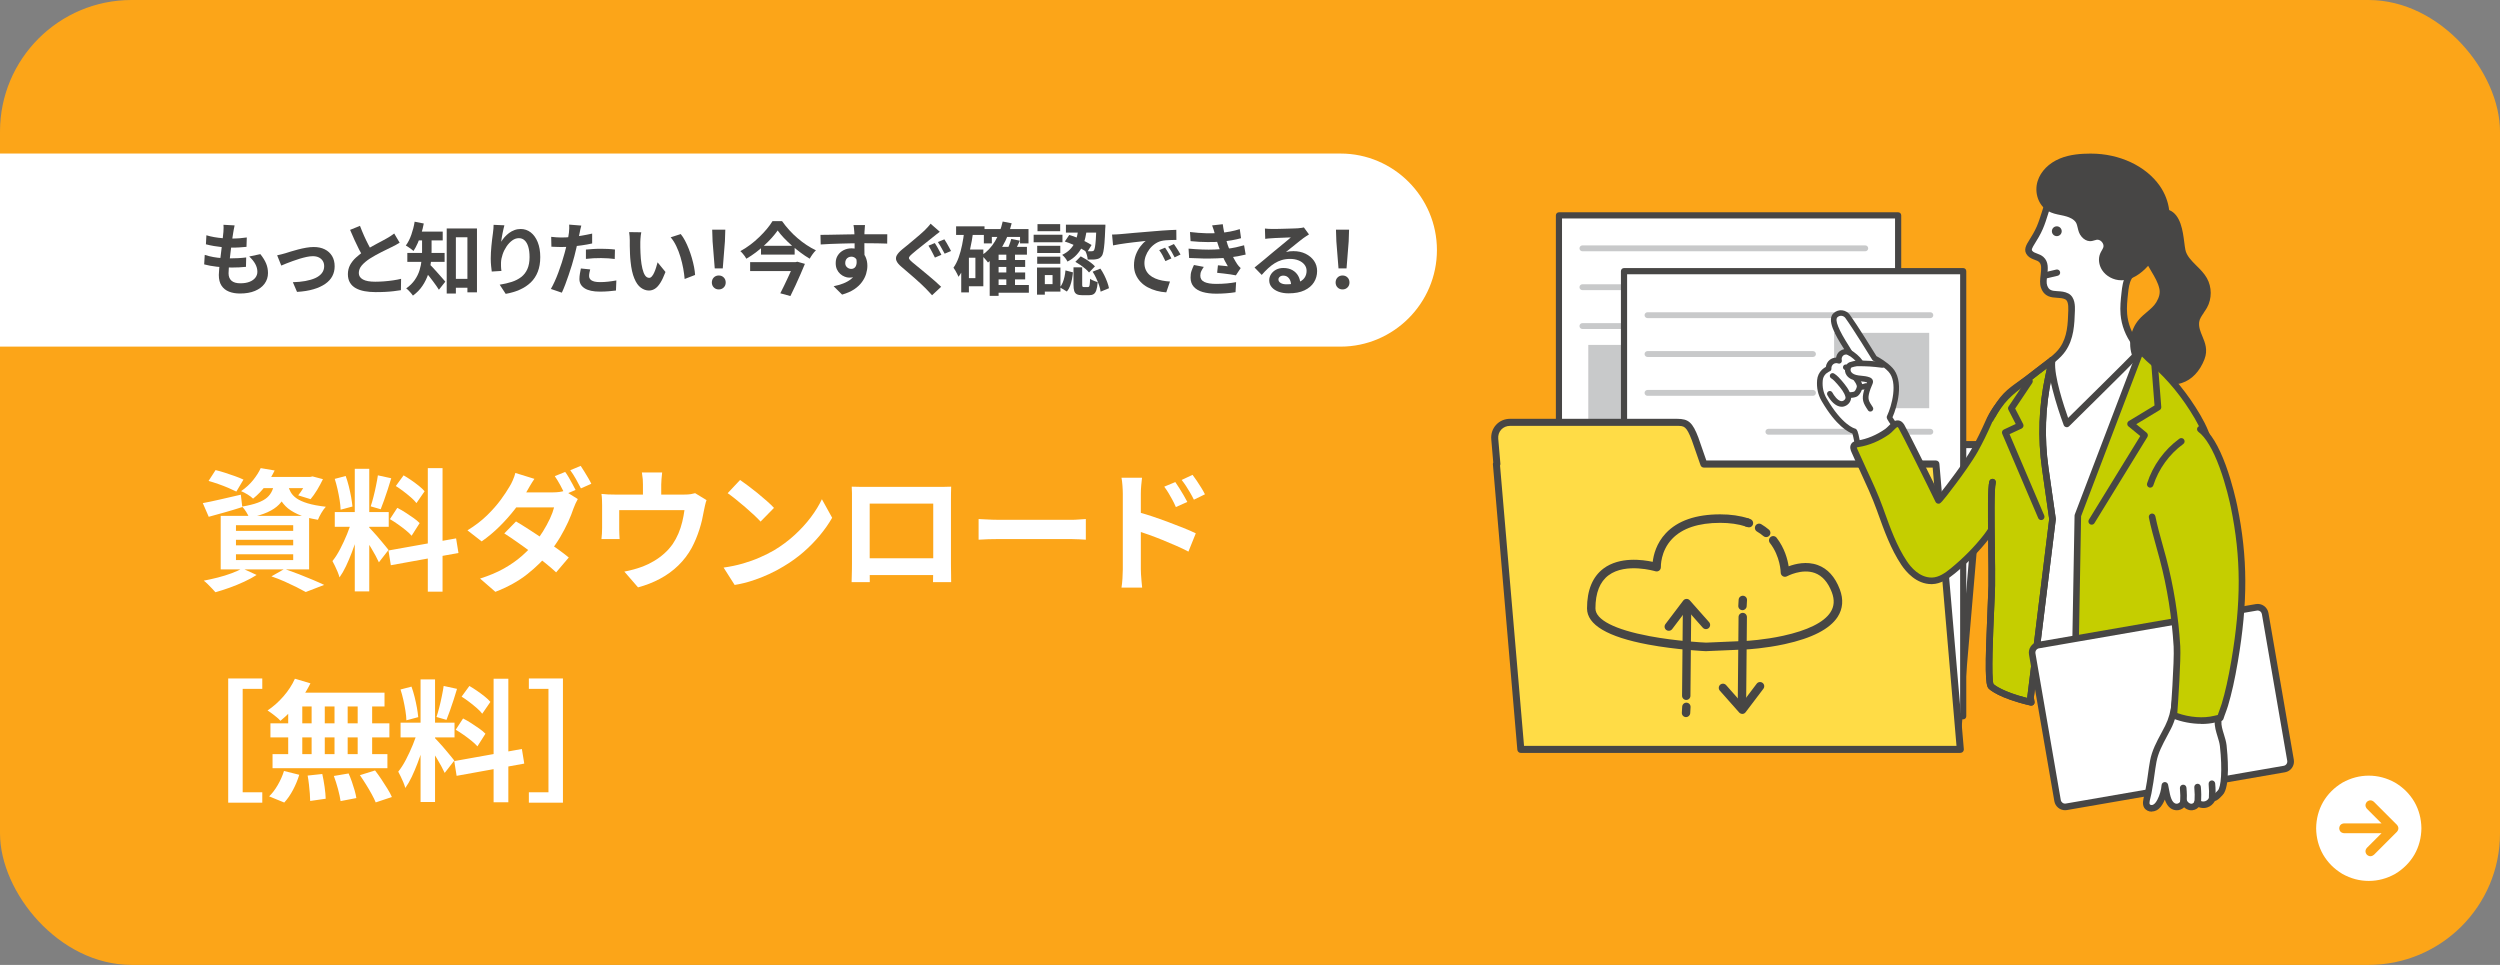 <?xml version="1.0" encoding="UTF-8"?>
<svg id="_レイヤー_2" data-name="レイヤー 2" xmlns="http://www.w3.org/2000/svg" viewBox="0 0 570 220">
  <rect x="0" y="0" width="570" height="220" fill="#808080" stroke="none"/>
  <defs>
    <style>
      .cls-1 {
        fill: #ffdc46;
      }

      .cls-2 {
        fill: #c8c9ca;
      }

      .cls-3 {
        fill: #fca518;
      }

      .cls-4 {
        fill: #fff;
      }

      .cls-5 {
        fill: #c5ce00;
      }

      .cls-6 {
        fill: #474645;
      }
    </style>
  </defs>
  <g id="layout">
    <g>
      <rect class="cls-3" width="570" height="220" rx="30" ry="30"/>
      <g>
        <path class="cls-4" d="M46.24,114.71c1.1-.2,2.42-.48,3.98-.84,1.55-.36,3.11-.72,4.69-1.08l.33,2.82c-1.3.42-2.62.82-3.94,1.19-1.33.37-2.57.71-3.71,1.03l-1.35-3.12ZM55.24,129.59l3.27,1.5c-.8.52-1.74,1.03-2.82,1.53-1.08.5-2.19.96-3.33,1.37s-2.22.75-3.24,1.04c-.22-.24-.48-.53-.79-.86-.31-.33-.63-.66-.97-.99-.34-.33-.64-.6-.9-.79,1.06-.2,2.13-.44,3.23-.72,1.09-.28,2.12-.6,3.09-.96.97-.36,1.79-.73,2.47-1.11ZM47.56,109.64l1.59-2.46c.68.16,1.41.37,2.19.62.78.25,1.54.51,2.29.78.75.27,1.38.53,1.88.77l-1.62,2.73c-.48-.24-1.08-.51-1.8-.83-.72-.31-1.48-.6-2.28-.88-.8-.28-1.55-.52-2.25-.72ZM50.32,117.62h20.16v12.21h-20.16v-12.21ZM53.8,119.75v1.29h13.05v-1.29h-13.05ZM53.8,123.08v1.26h13.05v-1.26h-13.05ZM53.8,126.38v1.32h13.05v-1.32h-13.05ZM59.44,106.73l3.18.54c-.58,1.18-1.26,2.32-2.04,3.41-.78,1.09-1.74,2.09-2.88,3.01-.32-.32-.75-.64-1.27-.96-.53-.32-1.02-.57-1.46-.75,1.1-.76,2.02-1.61,2.76-2.54.74-.93,1.31-1.83,1.71-2.71ZM62.62,109.82h3.21c-.14,1.06-.38,2.03-.72,2.9s-.83,1.64-1.49,2.31c-.65.67-1.52,1.26-2.61,1.75-1.09.5-2.49.92-4.19,1.26-.14-.38-.37-.82-.69-1.33-.32-.51-.63-.92-.93-1.21,1.44-.24,2.62-.53,3.54-.87.92-.34,1.64-.73,2.15-1.18s.89-.97,1.16-1.58c.26-.6.45-1.28.57-2.04ZM59.53,108.74h11.52v2.55h-13.53l2.01-2.55ZM61.87,131.42l3-1.71c1.08.38,2.18.79,3.29,1.21,1.11.43,2.17.86,3.18,1.29,1.01.43,1.87.81,2.57,1.15l-4.2,1.62c-.56-.32-1.26-.69-2.1-1.11s-1.75-.85-2.71-1.28c-.97-.43-1.98-.83-3.02-1.18ZM65.65,110.57c.12.56.33,1.1.62,1.62.29.52.73,1,1.33,1.42.6.43,1.44.81,2.52,1.14s2.47.59,4.17.79c-.34.36-.68.83-1.02,1.41-.34.58-.6,1.1-.78,1.56-1.86-.3-3.38-.72-4.58-1.26-1.19-.54-2.12-1.15-2.79-1.83s-1.18-1.42-1.53-2.21c-.35-.79-.63-1.58-.83-2.36l2.88-.3ZM70.21,108.74h.51l.54-.12,2.37.63c-.38.8-.83,1.62-1.33,2.46-.51.84-1.01,1.54-1.49,2.1l-2.82-.87c.4-.48.81-1.08,1.23-1.79s.75-1.38.99-2v-.42Z"/>
        <path class="cls-4" d="M80.23,118.52l2.01.99c-.26,1-.56,2.05-.9,3.17-.34,1.11-.72,2.21-1.14,3.31-.42,1.1-.86,2.14-1.32,3.11-.46.97-.95,1.81-1.47,2.54-.1-.38-.25-.79-.43-1.25-.19-.45-.39-.9-.6-1.33-.21-.44-.4-.82-.58-1.14.6-.74,1.19-1.65,1.76-2.75.57-1.09,1.09-2.22,1.57-3.39.48-1.17.85-2.25,1.11-3.25ZM76.3,109.19l2.52-.66c.26.72.5,1.5.71,2.34.21.84.38,1.66.53,2.46.14.8.24,1.52.3,2.16l-2.7.72c-.02-.64-.09-1.37-.22-2.18-.13-.81-.29-1.64-.48-2.49-.19-.85-.41-1.64-.64-2.36ZM76.33,116.75h12.3v3.36h-12.3v-3.36ZM80.89,106.88h3.3v27.96h-3.3v-27.96ZM84.16,120.26c.16.16.39.41.71.75.31.34.66.72,1.04,1.15.38.43.75.86,1.09,1.29.35.43.67.82.96,1.16.29.34.5.6.62.78l-2.19,2.82c-.2-.44-.46-.96-.78-1.55-.32-.59-.67-1.2-1.05-1.83-.38-.63-.75-1.23-1.11-1.79s-.67-1.02-.93-1.38l1.65-1.41ZM86.17,108.38l3.03.66c-.24.82-.5,1.66-.78,2.52-.28.86-.56,1.69-.84,2.47-.28.79-.54,1.49-.78,2.08l-2.28-.66c.22-.64.43-1.38.64-2.21s.41-1.67.58-2.54c.18-.86.32-1.64.42-2.34ZM88.57,125.51l15.42-2.76.54,3.33-15.42,2.79-.54-3.36ZM88.9,118.37l1.68-2.58c.6.3,1.22.66,1.86,1.07.64.41,1.25.82,1.83,1.23s1.05.8,1.41,1.18l-1.83,2.88c-.32-.38-.76-.79-1.32-1.25s-1.16-.9-1.79-1.35-1.25-.84-1.84-1.19ZM90.25,110.81l1.77-2.43c.56.32,1.14.69,1.75,1.11s1.19.85,1.74,1.29c.55.44.98.85,1.3,1.23l-1.86,2.7c-.3-.4-.71-.83-1.24-1.29-.53-.46-1.1-.92-1.7-1.38-.6-.46-1.19-.87-1.77-1.23ZM97.54,106.73h3.36v28.17h-3.36v-28.17Z"/>
        <path class="cls-4" d="M121.84,109.19c-.36.52-.71,1.08-1.06,1.68-.35.6-.62,1.06-.79,1.38-.66,1.18-1.52,2.45-2.57,3.81s-2.22,2.68-3.51,3.96c-1.29,1.28-2.66,2.42-4.09,3.42l-3.24-2.52c1.76-1.08,3.25-2.23,4.49-3.44,1.23-1.21,2.26-2.38,3.09-3.51.83-1.13,1.49-2.13,2-3.01.24-.36.49-.84.76-1.46.27-.61.46-1.17.58-1.67l4.35,1.35ZM131.74,113.78c-.16.28-.33.62-.51,1-.18.39-.34.78-.48,1.16-.3.92-.71,1.94-1.21,3.06-.51,1.12-1.12,2.27-1.81,3.45-.7,1.18-1.5,2.33-2.4,3.45-1.4,1.74-3.1,3.41-5.1,5-2,1.59-4.43,2.93-7.29,4.04l-3.48-3.03c2.08-.66,3.89-1.42,5.43-2.29s2.88-1.8,4.02-2.8c1.14-1,2.13-2,2.97-3,.68-.8,1.32-1.68,1.92-2.66.6-.97,1.12-1.93,1.58-2.9.45-.96.76-1.82.95-2.58h-10.14l1.38-3.42h8.55c.46,0,.92-.03,1.39-.09.47-.06.88-.15,1.21-.27l3.03,1.89ZM117.64,118.88c.92.54,1.93,1.17,3.03,1.88s2.21,1.44,3.32,2.21c1.11.76,2.16,1.5,3.15,2.2.99.71,1.83,1.36,2.54,1.94l-2.88,3.39c-.66-.62-1.47-1.32-2.44-2.1-.97-.78-2.02-1.58-3.14-2.42s-2.22-1.62-3.3-2.38-2.06-1.42-2.94-1.98l2.67-2.73ZM128.86,107.6c.26.34.54.76.83,1.27.29.51.57,1.02.85,1.52s.51.94.69,1.32l-2.4,1.02c-.3-.62-.67-1.32-1.09-2.12-.43-.79-.85-1.47-1.25-2.05l2.37-.96ZM132.4,106.22c.26.38.54.83.85,1.33.31.51.61,1.01.9,1.5s.51.91.67,1.25l-2.37,1.05c-.32-.64-.7-1.35-1.14-2.13-.44-.78-.87-1.45-1.29-2.01l2.37-.99Z"/>
        <path class="cls-4" d="M161.08,114.05c-.12.32-.23.72-.34,1.21s-.19.88-.25,1.18c-.12.7-.27,1.41-.43,2.13-.17.72-.37,1.44-.6,2.16-.23.72-.49,1.43-.78,2.13-.29.7-.62,1.39-.98,2.07-.8,1.46-1.81,2.79-3.04,3.99-1.23,1.2-2.62,2.21-4.18,3.04-1.56.83-3.23,1.49-5.01,1.96l-3.12-3.6c.68-.12,1.4-.29,2.16-.5s1.45-.44,2.07-.67c.84-.32,1.67-.73,2.5-1.22.83-.49,1.62-1.06,2.36-1.72.74-.66,1.39-1.39,1.95-2.19.5-.74.93-1.53,1.29-2.38.36-.85.65-1.73.87-2.64s.39-1.8.51-2.69h-14.88v4.38c0,.34,0,.72.03,1.14.02.42.04.78.06,1.08h-4.14c.04-.38.08-.79.11-1.25.03-.45.04-.88.04-1.28v-5.19c0-.34-.01-.77-.03-1.28-.02-.51-.06-.95-.12-1.3.52.06,1.02.1,1.5.12.48.02,1,.03,1.56.03h15.81c.62,0,1.12-.03,1.51-.1.39-.07.71-.14.98-.22l2.61,1.59ZM150.97,107.72c-.06.64-.11,1.15-.15,1.54-.04.39-.06.79-.06,1.21v4.32h-4.17v-4.32c0-.42-.02-.83-.04-1.21-.03-.39-.1-.91-.2-1.54h4.62Z"/>
        <path class="cls-4" d="M164.98,129.41c1.56-.22,3.03-.53,4.41-.93,1.38-.4,2.66-.86,3.84-1.38,1.18-.52,2.26-1.06,3.24-1.62,1.7-1.02,3.26-2.18,4.68-3.48,1.42-1.3,2.66-2.65,3.72-4.06,1.06-1.41,1.9-2.79,2.52-4.12l2.34,4.23c-.76,1.34-1.7,2.68-2.81,4.02-1.11,1.34-2.37,2.62-3.76,3.83-1.4,1.21-2.91,2.29-4.53,3.25-1.02.62-2.12,1.21-3.3,1.75-1.18.55-2.43,1.04-3.74,1.47s-2.67.77-4.09,1l-2.52-3.96ZM168.73,109.43c.52.36,1.13.8,1.83,1.32.7.52,1.43,1.09,2.18,1.7.75.61,1.46,1.21,2.11,1.79.66.58,1.2,1.1,1.62,1.56l-3.06,3.12c-.38-.42-.88-.92-1.5-1.5-.62-.58-1.29-1.18-2.01-1.8-.72-.62-1.43-1.21-2.13-1.77s-1.32-1.03-1.86-1.41l2.82-3Z"/>
        <path class="cls-4" d="M194.23,110.96c.62.02,1.2.04,1.75.04.55,0,1.02.01,1.42.01h16.5c.38,0,.83,0,1.37-.01.53,0,1.06-.03,1.6-.04-.02.46-.04.94-.04,1.45,0,.51-.01,1-.01,1.46v14.7c0,.3,0,.67.01,1.12s.02.9.02,1.35,0,.84.01,1.17c0,.33.01.5.01.52h-4.14s0-.29.01-.73c0-.45.02-.99.03-1.61,0-.62.01-1.2.01-1.74v-13.83h-14.49v15.04c0,.45,0,.89.01,1.31,0,.42.01.78.01,1.06v.5h-4.14s0-.21.01-.51.02-.67.03-1.11c0-.44.02-.89.03-1.35,0-.46.01-.87.01-1.23v-16.12c0-.55-.02-1.03-.06-1.45ZM214.3,127.28v3.84h-18.03v-3.84h18.03Z"/>
        <path class="cls-4" d="M223.12,118.34c.36.02.82.04,1.38.07.56.03,1.15.06,1.75.08.61.02,1.17.03,1.7.03h16.11c.7,0,1.36-.02,1.98-.08.62-.05,1.13-.08,1.53-.1v4.71c-.34-.02-.85-.05-1.53-.09s-1.34-.06-1.98-.06h-16.11c-.86,0-1.74.01-2.64.04-.9.03-1.63.07-2.19.11v-4.71Z"/>
        <path class="cls-4" d="M256,129.8v-17.25c0-.54-.03-1.15-.08-1.83s-.12-1.28-.22-1.8h4.68c-.06.52-.12,1.1-.18,1.74-.06.64-.09,1.27-.09,1.89v17.25c0,.26.02.64.04,1.15.03.51.07,1.04.12,1.58s.09,1.02.14,1.44h-4.71c.1-.58.17-1.28.22-2.08.05-.81.08-1.5.08-2.08ZM259.24,116.69c1,.26,2.11.6,3.34,1,1.23.41,2.47.85,3.73,1.32,1.26.47,2.45.93,3.57,1.38s2.04.85,2.76,1.21l-1.68,4.17c-.86-.46-1.8-.91-2.82-1.35-1.02-.44-2.05-.88-3.1-1.31-1.05-.43-2.08-.82-3.08-1.18s-1.91-.67-2.73-.93v-4.32ZM267.97,109.91c.28.4.59.87.93,1.41s.67,1.08.98,1.62c.31.54.58,1.04.83,1.5l-2.61,1.17c-.28-.64-.55-1.21-.83-1.71-.27-.5-.54-.98-.83-1.46-.28-.47-.61-.96-.99-1.48l2.52-1.05ZM271.9,108.26c.3.4.62.86.98,1.38.35.52.69,1.04,1.02,1.58s.6,1.02.83,1.48l-2.52,1.23c-.32-.64-.63-1.21-.92-1.7-.29-.49-.58-.96-.87-1.41-.29-.45-.63-.92-1-1.39l2.49-1.17Z"/>
        <path class="cls-4" d="M52.03,154.69h7.77v2.37h-4.47v23.58h4.47v2.37h-7.77v-28.32Z"/>
        <path class="cls-4" d="M67.24,154.75l3.54,1.05c-.54,1.1-1.18,2.18-1.92,3.24-.74,1.06-1.54,2.04-2.38,2.94-.85.9-1.7,1.69-2.54,2.37-.2-.24-.48-.51-.84-.81-.36-.3-.73-.59-1.11-.87-.38-.28-.71-.51-.99-.69,1.28-.84,2.48-1.9,3.6-3.18,1.12-1.28,2-2.63,2.64-4.05ZM64.75,175.78l3.48.87c-.34,1.14-.81,2.28-1.41,3.42-.6,1.14-1.27,2.11-2.01,2.91l-3.45-1.41c.68-.64,1.33-1.49,1.95-2.55.62-1.06,1.1-2.14,1.44-3.24ZM61.66,164.92h27.12v3.21h-27.12v-3.21ZM62.14,171.94h26.19v3.21h-26.19v-3.21ZM65.71,159.04h3.21v14.61h-3.21v-14.61ZM67,157.93h20.67v3.15h-21.54l.87-3.15ZM70.15,176.83l3.33-.36c.2.9.38,1.88.53,2.94.15,1.06.23,1.96.25,2.7l-3.54.51c0-.48-.03-1.05-.08-1.71s-.12-1.35-.2-2.07-.18-1.39-.3-2.01ZM71.05,159.04h3v14.58h-3v-14.58ZM76.12,176.92l3.36-.57c.26.58.51,1.21.75,1.89s.45,1.34.63,1.98.31,1.22.39,1.74l-3.6.69c-.1-.74-.29-1.65-.58-2.73s-.61-2.08-.95-3ZM76.27,159.04h3v14.61h-3v-14.61ZM81.55,159.04h3.3v14.61h-3.3v-14.61ZM82.06,176.74l3.45-1.08c.48.62.96,1.29,1.44,2.01.48.72.94,1.44,1.38,2.15.44.71.78,1.34,1.02,1.9l-3.69,1.23c-.22-.54-.52-1.17-.92-1.89-.39-.72-.82-1.45-1.29-2.2s-.93-1.46-1.39-2.12Z"/>
        <path class="cls-4" d="M95.23,166.54l2.01.99c-.26,1-.56,2.05-.9,3.17-.34,1.11-.72,2.21-1.14,3.31-.42,1.1-.86,2.14-1.32,3.11-.46.97-.95,1.81-1.47,2.54-.1-.38-.25-.79-.43-1.25-.19-.45-.39-.9-.6-1.33-.21-.44-.4-.82-.58-1.14.6-.74,1.19-1.65,1.76-2.75.57-1.09,1.09-2.22,1.57-3.39.48-1.17.85-2.25,1.11-3.25ZM91.3,157.21l2.52-.66c.26.72.5,1.5.71,2.34.21.84.38,1.66.53,2.46.14.8.24,1.52.3,2.16l-2.7.72c-.02-.64-.09-1.37-.22-2.18-.13-.81-.29-1.64-.48-2.49-.19-.85-.41-1.64-.64-2.36ZM91.33,164.77h12.3v3.36h-12.3v-3.36ZM95.89,154.9h3.3v27.96h-3.3v-27.96ZM99.16,168.28c.16.16.39.41.71.75.31.34.66.72,1.04,1.15.38.43.75.86,1.09,1.29.35.43.67.82.96,1.16.29.34.5.6.62.78l-2.19,2.82c-.2-.44-.46-.96-.78-1.55-.32-.59-.67-1.2-1.05-1.83-.38-.63-.75-1.23-1.11-1.79s-.67-1.02-.93-1.38l1.65-1.41ZM101.17,156.4l3.03.66c-.24.82-.5,1.66-.78,2.52-.28.86-.56,1.69-.84,2.47-.28.79-.54,1.49-.78,2.08l-2.28-.66c.22-.64.43-1.38.64-2.21s.41-1.67.58-2.54c.18-.86.32-1.64.42-2.34ZM103.57,173.53l15.42-2.76.54,3.33-15.42,2.79-.54-3.36ZM103.9,166.39l1.68-2.58c.6.3,1.22.66,1.86,1.07.64.41,1.25.82,1.83,1.23s1.05.8,1.41,1.18l-1.83,2.88c-.32-.38-.76-.79-1.32-1.25s-1.16-.9-1.79-1.35-1.25-.84-1.84-1.19ZM105.25,158.83l1.77-2.43c.56.32,1.14.69,1.75,1.11s1.19.85,1.74,1.29c.55.44.98.85,1.3,1.23l-1.86,2.7c-.3-.4-.71-.83-1.24-1.29-.53-.46-1.1-.92-1.7-1.38-.6-.46-1.19-.87-1.77-1.23ZM112.54,154.75h3.36v28.17h-3.36v-28.17Z"/>
        <path class="cls-4" d="M128.35,183.01h-7.77v-2.37h4.47v-23.58h-4.47v-2.37h7.77v28.32Z"/>
      </g>
      <path class="cls-4" d="M0,35.01h305.65c12.09,0,21.97,9.9,21.97,22.01h0c0,12.1-9.89,22.01-21.97,22.01H0"/>
      <g>
        <path class="cls-6" d="M46.68,58.11c.65.22,1.31.38,1.97.5s1.33.2,1.98.24,1.28.06,1.88.06c.55,0,1.15-.02,1.79-.05s1.25-.09,1.83-.16l-.05,2.14c-.5.05-1.02.09-1.55.12-.53.03-1.07.04-1.64.04-1.2,0-2.35-.06-3.46-.19-1.1-.13-2.06-.3-2.88-.53l.13-2.18ZM47.06,53.64c.54.17,1.13.31,1.76.42.64.11,1.29.2,1.96.25.67.05,1.31.08,1.91.08.71,0,1.37-.02,1.98-.07s1.15-.11,1.6-.18l-.07,2.14c-.54.05-1.08.09-1.62.13s-1.19.05-1.94.05c-.61,0-1.25-.03-1.91-.1-.66-.07-1.31-.16-1.96-.27-.65-.11-1.25-.24-1.82-.39l.11-2.07ZM53.49,51.41c-.07.32-.13.61-.18.86s-.09.5-.13.74c-.05.25-.1.62-.17,1.09-.07.47-.14,1.01-.22,1.6s-.16,1.21-.23,1.85c-.08.64-.15,1.27-.22,1.88-.07.61-.13,1.17-.17,1.67s-.06.91-.06,1.21c0,.74.23,1.31.68,1.7.45.39,1.12.58,2.01.58.84,0,1.55-.12,2.12-.35.58-.23,1.01-.55,1.31-.94.3-.4.45-.84.45-1.33,0-.61-.16-1.21-.48-1.79-.32-.58-.78-1.15-1.38-1.7l2.54-.54c.6.76,1.04,1.47,1.32,2.15.28.68.42,1.4.42,2.17,0,.9-.26,1.7-.77,2.41-.52.71-1.25,1.26-2.21,1.66-.95.4-2.09.59-3.41.59-.94,0-1.77-.14-2.5-.43-.73-.29-1.3-.74-1.71-1.37-.41-.62-.61-1.43-.61-2.43,0-.37.03-.87.09-1.49.06-.62.14-1.3.23-2.05s.18-1.51.28-2.29c.1-.77.18-1.51.26-2.21.08-.7.14-1.3.19-1.8.02-.42.04-.74.04-.96s0-.43-.03-.64l2.54.14Z"/>
        <path class="cls-6" d="M63.19,58.21c.28-.06.59-.13.95-.22.36-.09.68-.18.95-.26.3-.1.7-.22,1.21-.38.5-.16,1.06-.31,1.66-.47.61-.16,1.22-.29,1.84-.4.62-.11,1.2-.16,1.75-.16.95,0,1.78.18,2.49.53.71.35,1.27.86,1.67,1.52.4.66.59,1.45.59,2.36,0,.82-.18,1.56-.53,2.23-.35.67-.89,1.26-1.61,1.76-.72.5-1.62.92-2.69,1.23-1.07.32-2.33.52-3.75.6l-.95-2.21c1.03-.02,1.98-.11,2.85-.27.87-.16,1.63-.38,2.27-.67.64-.29,1.14-.67,1.49-1.12.35-.46.53-.98.53-1.58,0-.46-.1-.86-.31-1.2s-.51-.61-.89-.8c-.38-.19-.84-.29-1.37-.29-.42,0-.89.05-1.4.16-.52.11-1.05.25-1.59.41-.55.17-1.08.35-1.61.54-.53.19-1.02.38-1.48.56-.46.18-.83.34-1.13.47l-.94-2.34Z"/>
        <path class="cls-6" d="M91.13,55.33c-.26.17-.54.33-.84.49s-.61.32-.95.49c-.28.14-.62.31-1.02.5-.4.19-.83.4-1.3.64-.46.23-.93.48-1.4.74s-.91.52-1.31.78c-.74.49-1.35,1-1.81,1.53-.46.53-.69,1.11-.69,1.75s.31,1.12.94,1.47,1.56.51,2.81.51c.62,0,1.29-.03,1.99-.08.7-.05,1.4-.13,2.08-.23.68-.1,1.29-.22,1.82-.35l-.04,2.59c-.5.08-1.05.16-1.65.23-.59.07-1.24.13-1.93.16-.69.04-1.42.05-2.21.05-.9,0-1.73-.07-2.49-.21-.76-.14-1.43-.36-2-.68-.57-.31-1.01-.73-1.33-1.26-.32-.53-.48-1.18-.48-1.94s.17-1.46.5-2.09c.34-.62.79-1.2,1.38-1.73s1.22-1.03,1.92-1.49c.43-.29.89-.57,1.37-.84.48-.27.95-.53,1.41-.78s.89-.48,1.3-.69c.4-.21.73-.39,1-.55.35-.2.65-.39.92-.56.26-.17.52-.35.76-.54l1.24,2.09ZM82.07,51.48c.3.79.61,1.55.94,2.29.33.73.66,1.42.99,2.05s.63,1.21.91,1.71l-2.03,1.21c-.32-.55-.66-1.17-1.01-1.85-.35-.68-.7-1.41-1.04-2.17-.35-.76-.68-1.53-1.01-2.31l2.25-.92Z"/>
        <path class="cls-6" d="M94.55,50.55l2.07.41c-.14.79-.34,1.57-.58,2.33-.24.76-.51,1.48-.81,2.16-.3.68-.62,1.27-.95,1.77-.13-.12-.3-.26-.51-.41-.21-.16-.43-.31-.66-.47-.23-.16-.42-.28-.58-.36.49-.66.91-1.48,1.25-2.45s.6-1.97.76-2.99ZM96.22,53.79h2.18v3.46c0,.77-.05,1.6-.15,2.5-.1.9-.31,1.81-.61,2.74-.31.92-.74,1.81-1.3,2.65-.56.85-1.29,1.6-2.19,2.26-.1-.16-.24-.34-.43-.56-.19-.22-.39-.43-.58-.63s-.38-.35-.53-.45c.83-.59,1.48-1.24,1.97-1.95.49-.71.85-1.45,1.08-2.21.23-.76.39-1.52.46-2.27.07-.75.11-1.45.11-2.1v-3.44ZM92.87,57.67h8.5v2.03h-8.5v-2.03ZM94.75,52.81h6.19v2h-6.19v-2ZM97.88,60.19c.14.13.34.33.6.6.26.27.54.57.84.91l.9,1.01c.3.34.57.64.8.91.23.27.41.47.51.6l-1.46,1.84c-.17-.26-.37-.56-.59-.89-.23-.33-.47-.67-.74-1.02-.26-.35-.53-.69-.79-1.03-.26-.34-.52-.65-.77-.94s-.46-.55-.64-.77l1.33-1.22ZM101.86,52.09h6.89v14.56h-2.18v-12.55h-2.63v12.82h-2.09v-14.83ZM102.81,63.58h4.93v2.03h-4.93v-2.03Z"/>
        <path class="cls-6" d="M115,51.37c-.06.22-.13.49-.2.81-.07.32-.14.66-.22,1.02-.07.35-.13.7-.19,1.04-.05.34-.09.63-.12.88.22-.36.47-.71.77-1.05.3-.34.64-.65,1.02-.94.38-.28.79-.51,1.24-.67.45-.17.93-.25,1.43-.25.84,0,1.6.26,2.27.77.67.52,1.2,1.25,1.59,2.21.39.96.59,2.1.59,3.42s-.19,2.38-.56,3.34-.91,1.77-1.6,2.44c-.7.67-1.53,1.22-2.49,1.65s-2.04.75-3.23.96l-1.37-2.09c1-.16,1.91-.37,2.75-.64.83-.27,1.55-.64,2.16-1.11.61-.47,1.07-1.07,1.4-1.81.33-.74.5-1.65.5-2.73,0-.92-.1-1.71-.29-2.35-.19-.64-.47-1.13-.84-1.47-.37-.34-.8-.5-1.31-.5s-1.03.17-1.51.52c-.48.35-.91.8-1.29,1.36-.38.56-.68,1.16-.9,1.81-.22.65-.35,1.27-.37,1.87-.01.25-.02.53,0,.83,0,.3.04.66.1,1.08l-2.21.14c-.05-.35-.1-.78-.15-1.3-.05-.52-.08-1.09-.08-1.7,0-.42.01-.87.04-1.35.03-.48.07-.97.11-1.47s.1-1,.16-1.5c.07-.5.13-.98.19-1.44.05-.35.08-.69.11-1.03.02-.34.04-.62.04-.86l2.47.11Z"/>
        <path class="cls-6" d="M132.53,51.46c-.07.24-.14.53-.22.88-.07.35-.13.62-.16.81-.08.41-.19.91-.32,1.49s-.26,1.21-.41,1.87-.3,1.29-.46,1.89c-.16.64-.35,1.32-.58,2.06-.23.74-.47,1.49-.73,2.25-.26.76-.52,1.49-.78,2.18s-.52,1.3-.77,1.84l-2.5-.85c.26-.46.55-1.01.85-1.67.3-.65.59-1.36.87-2.12.28-.76.54-1.51.78-2.25.24-.74.44-1.43.61-2.07.12-.42.23-.85.34-1.3.11-.44.2-.88.29-1.3s.16-.81.23-1.18c.07-.37.12-.69.15-.96.04-.34.06-.67.07-1.01s0-.61-.02-.81l2.75.22ZM127.94,54.15c.73,0,1.49-.04,2.29-.11s1.59-.17,2.39-.31,1.6-.29,2.39-.47v2.25c-.74.17-1.54.31-2.38.43s-1.67.21-2.48.28c-.82.07-1.57.1-2.25.1-.43,0-.82,0-1.17-.03-.35-.02-.68-.03-1.01-.04l-.05-2.25c.47.05.87.08,1.21.11s.69.04,1.06.04ZM134.56,61.44c-.07.25-.13.51-.18.78-.05.27-.07.51-.07.71,0,.19.04.37.13.54.08.17.22.32.4.44s.43.22.75.3c.32.07.72.11,1.2.11.61,0,1.23-.03,1.84-.1.62-.07,1.25-.16,1.9-.28l-.09,2.3c-.5.06-1.06.12-1.67.17-.61.05-1.28.08-2,.08-1.51,0-2.67-.25-3.46-.75s-1.2-1.2-1.2-2.12c0-.41.04-.82.11-1.24.07-.42.14-.81.22-1.17l2.14.22ZM133.59,56.9c.5-.05,1.06-.09,1.67-.13.61-.04,1.21-.05,1.78-.05.52,0,1.04.01,1.58.04.53.02,1.06.07,1.59.13l-.05,2.16c-.44-.06-.93-.11-1.47-.15-.53-.04-1.08-.06-1.63-.06-.61,0-1.2.02-1.77.04-.57.03-1.14.08-1.7.15v-2.12Z"/>
        <path class="cls-6" d="M146.21,52.96c-.05.22-.09.46-.12.74-.03.28-.05.55-.07.81-.02.26-.03.48-.03.65-.01.4-.01.8,0,1.22s.02.85.04,1.29c.02.44.04.87.08,1.3.08.86.2,1.63.36,2.29.16.66.36,1.17.61,1.54.25.37.57.55.95.55.2,0,.41-.11.6-.34.2-.23.38-.52.54-.89s.31-.75.43-1.16.24-.79.33-1.15l1.8,2.2c-.4,1.04-.79,1.88-1.18,2.49-.39.62-.8,1.06-1.22,1.33-.42.27-.88.41-1.37.41-.65,0-1.26-.22-1.85-.65s-1.08-1.13-1.48-2.1c-.41-.97-.7-2.25-.86-3.86-.06-.55-.11-1.13-.13-1.75-.03-.61-.05-1.19-.05-1.75,0-.55,0-1.01,0-1.37,0-.25-.01-.55-.04-.9-.02-.35-.06-.66-.11-.94l2.77.04ZM155.21,53.37c.34.41.66.91.97,1.49.31.59.6,1.22.86,1.89.26.67.5,1.36.7,2.06s.37,1.39.5,2.05.21,1.28.24,1.83l-2.38.92c-.06-.73-.17-1.53-.32-2.39-.16-.86-.37-1.73-.63-2.61s-.58-1.7-.95-2.48c-.37-.78-.79-1.45-1.29-2.02l2.29-.74Z"/>
        <path class="cls-6" d="M163.88,65.99c-.46,0-.83-.15-1.13-.45-.3-.3-.45-.68-.45-1.13s.15-.85.45-1.15.68-.45,1.13-.45.83.15,1.13.45c.3.3.45.68.45,1.15s-.15.83-.45,1.13-.68.45-1.13.45ZM162.96,61.2l-.49-6.16-.09-2.68h2.99l-.09,2.68-.49,6.16h-1.84Z"/>
        <path class="cls-6" d="M177.31,52.54c-.37.54-.82,1.1-1.33,1.67-.52.57-1.08,1.14-1.7,1.71-.62.57-1.27,1.12-1.96,1.64-.69.52-1.41,1-2.15,1.43-.08-.17-.2-.36-.36-.58s-.32-.43-.5-.63-.34-.38-.51-.52c.77-.42,1.52-.9,2.25-1.45.73-.55,1.42-1.13,2.06-1.76.64-.62,1.22-1.24,1.74-1.86s.94-1.21,1.28-1.77h2.18c.49.7,1.04,1.37,1.63,2.03s1.22,1.27,1.89,1.84c.67.58,1.36,1.1,2.07,1.57.71.47,1.42.87,2.13,1.21-.28.26-.53.56-.77.9-.24.34-.46.67-.65,1.01-.7-.41-1.39-.87-2.08-1.39-.69-.52-1.36-1.06-2.02-1.63-.65-.57-1.25-1.15-1.8-1.73-.55-.58-1.01-1.14-1.4-1.68ZM171.03,59.76h10.42v2.05h-10.42v-2.05ZM173.51,56.05h7.67v2h-7.67v-2ZM181.09,59.76h.32l.38-.09,1.73.49c-.3.74-.64,1.54-1.01,2.38s-.75,1.69-1.14,2.54c-.39.85-.78,1.65-1.16,2.42l-2.3-.63c.29-.56.58-1.16.89-1.79s.6-1.26.89-1.88.56-1.21.8-1.76c.25-.55.45-1.03.6-1.42v-.25Z"/>
        <path class="cls-6" d="M187.05,53.55c.53,0,1.13,0,1.8-.02s1.37-.02,2.11-.04c.73-.01,1.45-.02,2.16-.04.71-.01,1.37-.02,2-.03.62,0,1.16,0,1.62,0s.95,0,1.49,0,1.07,0,1.6,0h2.47l-.02,2.12c-.56-.02-1.31-.04-2.23-.06-.92-.02-2.05-.03-3.38-.03-.82,0-1.64,0-2.48.03-.84.02-1.67.04-2.5.06s-1.63.05-2.39.08c-.77.03-1.49.07-2.18.12l-.05-2.18ZM196.79,58.88c0,.98-.12,1.8-.35,2.45-.23.65-.58,1.14-1.05,1.47s-1.05.5-1.75.5c-.34,0-.69-.07-1.05-.22-.37-.14-.71-.35-1.02-.63-.31-.28-.56-.62-.75-1.03-.19-.41-.28-.89-.28-1.44,0-.68.16-1.28.49-1.77.32-.5.76-.89,1.31-1.17s1.15-.42,1.81-.42c.79,0,1.46.18,1.99.53.53.35.94.83,1.21,1.43.27.6.41,1.28.41,2.03,0,.59-.1,1.2-.29,1.84-.19.64-.51,1.26-.95,1.86-.44.61-1.03,1.16-1.76,1.65-.74.49-1.66.89-2.76,1.21l-1.93-1.91c.77-.16,1.48-.36,2.14-.61.66-.25,1.24-.57,1.74-.95.5-.38.89-.86,1.17-1.42.28-.56.42-1.24.42-2.03,0-.58-.14-1.01-.42-1.3-.28-.29-.62-.43-1.02-.43-.23,0-.45.05-.67.16s-.39.27-.52.49-.2.48-.2.79c0,.41.14.74.42.98.28.25.6.37.96.37.29,0,.54-.09.76-.27.22-.18.37-.48.44-.9s.01-.98-.18-1.69l1.67.45ZM197.22,51.32c-.01.1-.03.25-.04.46s-.03.42-.04.63-.02.36-.04.46c-.01.24-.02.56-.02.96v1.34c0,.49,0,.99,0,1.49s.01.97.02,1.4c0,.44,0,.8,0,1.09l-2.25-.76v-2.15c0-.45,0-.9,0-1.34s-.01-.85-.03-1.21c-.01-.36-.02-.63-.04-.81-.02-.37-.05-.7-.09-.98-.04-.28-.07-.48-.09-.58h2.61Z"/>
        <path class="cls-6" d="M214.27,52.85c-.28.2-.55.42-.84.64s-.53.42-.75.6c-.29.23-.64.51-1.05.84-.41.33-.85.67-1.3,1.03-.46.35-.89.7-1.31,1.04s-.77.64-1.07.9c-.32.28-.54.5-.64.68s-.1.34.02.51c.11.17.33.4.66.68.28.23.62.51,1.03.85s.86.71,1.35,1.11c.49.4.99.82,1.49,1.24s.99.85,1.47,1.26c.47.41.89.8,1.25,1.16l-2.07,1.93c-.25-.29-.51-.57-.78-.85-.27-.28-.54-.55-.8-.83-.28-.28-.63-.61-1.06-1.02-.43-.4-.9-.83-1.41-1.27-.51-.44-1.02-.88-1.53-1.32-.51-.44-.97-.83-1.38-1.18-.6-.5-.99-.97-1.16-1.39s-.15-.84.08-1.25c.23-.41.64-.87,1.24-1.36.35-.28.75-.6,1.21-.98s.92-.77,1.4-1.17c.48-.4.94-.79,1.38-1.17.44-.38.81-.71,1.11-1,.25-.26.51-.53.77-.81.26-.28.46-.52.59-.72l2.11,1.85ZM213.13,55.41c.17.23.34.51.53.85.19.34.37.67.55,1.01.18.34.32.61.43.83l-1.48.63c-.12-.25-.27-.54-.44-.87-.17-.33-.35-.66-.52-.99-.17-.33-.35-.62-.51-.86l1.44-.59ZM215.31,54.56c.16.22.33.49.52.83.19.34.38.67.56,1,.18.33.33.61.45.84l-1.46.61c-.14-.25-.3-.54-.48-.86-.17-.32-.35-.65-.54-.97-.19-.32-.36-.6-.53-.83l1.48-.61Z"/>
        <path class="cls-6" d="M219.85,52.65l2.02.31c-.17,1.3-.4,2.57-.68,3.81-.29,1.24-.65,2.41-1.09,3.49-.44,1.09-.96,2.04-1.56,2.85-.06-.17-.16-.38-.3-.65-.14-.26-.28-.53-.43-.79-.15-.26-.29-.47-.42-.63.47-.66.86-1.43,1.18-2.32.32-.89.58-1.85.79-2.88.21-1.03.38-2.09.5-3.19ZM217.99,51.61h6.48v1.96h-6.48v-1.96ZM219.16,56.9h1.75v9.77h-1.75v-9.77ZM220.01,56.9h4.19v8.37h-4.19v-1.85h2.38v-4.66h-2.38v-1.85ZM228.61,50.51l2.05.4c-.48,1.94-1.17,3.68-2.07,5.2-.9,1.52-2.01,2.77-3.33,3.74-.1-.13-.23-.3-.4-.51-.17-.21-.36-.42-.55-.62-.19-.2-.36-.37-.5-.49,1.22-.8,2.24-1.87,3.04-3.2s1.39-2.84,1.76-4.52ZM224.33,52.22h10.17v3.28h-1.93v-1.48h-6.43v1.48h-1.82v-3.28ZM227.68,56.29h6.46v1.78h-6.46v9.38h-2.03v-9.29l1.84-1.87h.2ZM226.97,64.98h7.61v1.76h-7.61v-1.76ZM227.01,59.28h6.73v1.58h-6.73v-1.58ZM227.01,62.12h6.73v1.58h-6.73v-1.58ZM229.44,57.76h1.98v8.06h-1.98v-8.06ZM230.56,54.47l1.98.41c-.23.49-.46.97-.69,1.43-.23.46-.45.86-.64,1.2l-1.62-.41c.17-.37.35-.8.54-1.3.19-.49.34-.94.43-1.33Z"/>
        <path class="cls-6" d="M235.67,53.52h6.57v1.71h-6.57v-1.71ZM236.44,61h1.78v6.19h-1.78v-6.19ZM236.48,56.05h5.27v1.64h-5.27v-1.64ZM236.48,58.52h5.27v1.62h-5.27v-1.62ZM236.55,51.1h5.17v1.62h-5.17v-1.62ZM237.41,61h4.37v5.49h-4.37v-1.71h2.57v-2.07h-2.57v-1.71ZM242.92,61.65l1.71.45c-.05.53-.13,1.06-.23,1.6-.11.54-.25,1.05-.43,1.52-.18.47-.42.89-.72,1.25l-1.58-.95c.25-.31.46-.68.63-1.09.17-.41.3-.86.41-1.34.1-.48.18-.96.22-1.44ZM245.89,51.99h1.94c-.08.72-.21,1.44-.37,2.17s-.41,1.42-.73,2.09c-.32.67-.75,1.29-1.29,1.87-.53.58-1.22,1.09-2.06,1.52-.11-.25-.28-.53-.52-.83-.24-.3-.47-.53-.68-.7.72-.35,1.31-.76,1.76-1.22.46-.47.82-.97,1.08-1.51.26-.54.46-1.1.58-1.67s.22-1.15.28-1.71ZM242.78,55.06l1.01-1.49c.6.17,1.21.38,1.84.65.63.26,1.23.54,1.8.83s1.05.56,1.45.81l-1.03,1.67c-.38-.29-.86-.58-1.43-.89-.57-.31-1.17-.6-1.8-.88-.63-.28-1.25-.51-1.84-.69ZM243.03,51.23h7.9v1.8h-7.9v-1.8ZM244.76,60.95h1.98v3.92c0,.25.02.41.07.48.05.07.16.1.32.1h.92c.12,0,.21-.04.27-.13.06-.08.11-.26.14-.53.04-.27.06-.68.07-1.23.12.1.29.19.5.3.21.1.43.19.65.27.22.08.42.15.6.21-.06.78-.17,1.39-.32,1.83s-.36.74-.63.9c-.27.16-.62.24-1.05.24h-1.49c-.55,0-.98-.07-1.27-.22s-.49-.4-.6-.75-.16-.82-.16-1.42v-3.96ZM245.17,59.71l1.24-1.26c.38.19.78.42,1.19.67s.79.53,1.16.81c.37.28.66.55.89.8l-1.35,1.4c-.2-.26-.48-.54-.82-.83-.34-.29-.72-.57-1.12-.86-.41-.28-.8-.53-1.19-.75ZM250.01,51.23h2.02c0,.2,0,.37,0,.5s-.01.22-.03.3c-.05,1.37-.11,2.49-.18,3.36-.07.87-.16,1.54-.26,2.02-.1.47-.23.81-.39,1-.18.23-.36.39-.55.49-.19.1-.41.16-.66.2-.22.05-.5.08-.85.08-.35,0-.72,0-1.12,0-.01-.3-.07-.63-.17-1-.1-.37-.23-.68-.37-.95.31.04.59.06.85.06s.45,0,.59,0c.23.01.41-.06.54-.22.08-.12.16-.37.23-.75s.13-.95.19-1.72c.05-.77.1-1.78.15-3.04v-.32ZM249.13,61.94l1.75-.7c.32.46.62.95.88,1.48.26.53.49,1.05.68,1.58.19.52.33.99.41,1.41l-1.91.79c-.05-.43-.16-.91-.34-1.43-.18-.52-.4-1.06-.65-1.61s-.53-1.06-.83-1.51Z"/>
        <path class="cls-6" d="M253.56,53.48c.36-.01.7-.03,1.03-.04.32-.02.57-.03.74-.05.37-.02.83-.06,1.38-.12.55-.05,1.16-.11,1.84-.17.68-.06,1.4-.12,2.17-.18.77-.06,1.57-.13,2.39-.2.62-.06,1.24-.11,1.86-.15s1.21-.08,1.76-.11c.56-.03,1.05-.05,1.47-.06l.02,2.3c-.32,0-.7,0-1.12.02-.42.01-.84.03-1.25.06s-.78.09-1.11.17c-.54.14-1.04.39-1.51.73-.47.34-.87.74-1.21,1.21-.34.46-.61.96-.8,1.49-.19.53-.29,1.07-.29,1.61,0,.59.11,1.11.32,1.56.21.45.5.83.86,1.15.37.32.79.58,1.29.79.49.21,1.02.37,1.59.48.57.11,1.16.18,1.77.22l-.85,2.47c-.76-.05-1.49-.17-2.21-.36-.71-.19-1.38-.46-2.01-.79s-1.17-.75-1.63-1.23c-.46-.49-.83-1.04-1.1-1.67-.27-.63-.41-1.33-.41-2.11,0-.86.14-1.66.41-2.39.28-.73.62-1.36,1.04-1.91s.82-.97,1.23-1.27c-.34.05-.74.1-1.21.14s-.98.1-1.53.17c-.55.07-1.1.13-1.67.21-.56.07-1.11.15-1.63.24-.52.09-.99.18-1.41.26l-.23-2.47ZM265.64,56.47c.16.22.32.47.5.77.17.29.34.59.51.88s.31.56.43.8l-1.37.61c-.23-.5-.45-.95-.66-1.33-.21-.38-.46-.77-.75-1.17l1.33-.56ZM267.65,55.64c.16.22.33.47.51.75.19.28.37.57.55.86.18.29.33.56.45.78l-1.35.65c-.24-.48-.47-.91-.69-1.28-.22-.37-.48-.76-.78-1.15l1.31-.61Z"/>
        <path class="cls-6" d="M271,56.69c1.09.1,2.14.16,3.13.2s1.93.04,2.81,0c.88-.04,1.67-.08,2.39-.14.97-.08,1.81-.21,2.5-.37s1.3-.32,1.82-.46l.36,2.12c-.54.13-1.13.26-1.78.38-.65.12-1.34.22-2.07.31-.77.07-1.65.13-2.64.17-.99.04-2.03.05-3.12.04-1.09-.02-2.18-.06-3.28-.12l-.13-2.12ZM271.33,52.9c1.32.16,2.54.25,3.64.28,1.11.03,2.14,0,3.09-.06.83-.07,1.62-.18,2.38-.32.76-.14,1.5-.33,2.23-.56l.29,2.07c-.65.18-1.35.34-2.11.47-.76.13-1.53.23-2.32.31-.92.07-1.99.11-3.2.1-1.21,0-2.5-.07-3.88-.21l-.13-2.07ZM274.46,60.86c-.22.3-.4.61-.56.93-.16.32-.23.67-.23,1.07,0,.66.31,1.14.93,1.43s1.52.44,2.71.44c.85,0,1.66-.04,2.42-.11.76-.07,1.46-.17,2.1-.29l-.13,2.29c-.62.11-1.33.19-2.11.25-.78.06-1.54.09-2.27.09-1.2,0-2.24-.13-3.11-.38s-1.54-.65-2.02-1.18c-.48-.53-.73-1.23-.74-2.08-.01-.58.06-1.09.22-1.56s.34-.91.55-1.34l2.23.43ZM277.01,53.41c-.08-.34-.18-.67-.29-1-.11-.33-.23-.67-.36-1.02l2.43-.27c.07.56.17,1.12.28,1.67.11.55.25,1.07.4,1.58.15.5.3.99.44,1.46.14.41.33.87.57,1.39.23.52.49,1.04.76,1.57.28.52.55.99.83,1.41.12.17.24.33.37.48.13.15.27.3.44.44l-1.1,1.66c-.34-.07-.75-.14-1.25-.22-.5-.07-1.01-.14-1.55-.2-.53-.06-1.02-.11-1.47-.16l.18-1.71c.37.04.78.07,1.21.11.44.04.79.07,1.05.11-.48-.8-.89-1.59-1.23-2.36-.34-.77-.63-1.48-.86-2.14-.14-.42-.26-.78-.36-1.09-.1-.31-.18-.59-.26-.86s-.16-.55-.24-.84Z"/>
        <path class="cls-6" d="M288.44,52.11c.25.04.52.06.81.07.29.01.56.02.83.02.19,0,.48,0,.86,0s.82-.02,1.3-.03c.49-.01.97-.02,1.45-.04.48-.01.92-.03,1.31-.04.39-.02.69-.03.91-.04.37-.04.67-.07.88-.1.22-.03.38-.06.49-.1l1.17,1.6c-.2.13-.41.26-.63.4-.22.13-.43.28-.63.43-.24.17-.53.39-.86.66-.34.27-.69.56-1.07.86-.38.3-.74.59-1.1.88-.35.29-.67.55-.96.77.3-.07.59-.12.86-.15.28-.03.56-.04.85-.04,1.02,0,1.94.2,2.75.59.81.4,1.45.93,1.93,1.61.47.68.71,1.46.71,2.33,0,.95-.24,1.81-.72,2.57-.48.77-1.2,1.38-2.17,1.84-.97.46-2.17.68-3.63.68-.83,0-1.58-.12-2.24-.36s-1.19-.58-1.58-1.03c-.38-.44-.58-.97-.58-1.57,0-.49.13-.95.4-1.38.27-.43.65-.77,1.13-1.04.49-.26,1.05-.4,1.68-.4.83,0,1.53.17,2.1.5s1.01.77,1.31,1.32c.31.55.46,1.16.48,1.82l-2.11.29c-.01-.66-.18-1.19-.5-1.59-.32-.4-.74-.6-1.27-.6-.34,0-.61.09-.81.26s-.31.38-.31.6c0,.34.17.61.5.81.33.21.77.31,1.31.31,1.02,0,1.87-.12,2.56-.37.68-.25,1.2-.6,1.54-1.06.34-.46.51-1.01.51-1.65,0-.54-.17-1.01-.5-1.42s-.78-.73-1.34-.95c-.56-.23-1.2-.34-1.91-.34s-1.33.09-1.91.26-1.12.42-1.63.74c-.51.32-1.01.7-1.49,1.15-.49.45-.97.95-1.45,1.5l-1.64-1.69c.32-.26.69-.56,1.1-.89.41-.33.83-.67,1.25-1.03.43-.36.83-.7,1.21-1.02.38-.32.7-.58.96-.8.25-.2.55-.44.88-.72.33-.28.68-.56,1.04-.86.36-.29.7-.58,1.03-.85.32-.27.59-.5.81-.69-.18,0-.41,0-.7.02s-.6.02-.95.04c-.34.01-.68.02-1.03.04-.34.01-.66.03-.95.04-.29.02-.54.03-.73.05-.24.01-.49.03-.76.05s-.5.05-.72.09l-.07-2.34Z"/>
        <path class="cls-6" d="M306.1,65.99c-.46,0-.83-.15-1.13-.45-.3-.3-.45-.68-.45-1.13s.15-.85.45-1.15.68-.45,1.13-.45.83.15,1.13.45c.3.3.45.68.45,1.15s-.15.83-.45,1.13-.68.45-1.13.45ZM305.18,61.2l-.49-6.16-.09-2.68h2.99l-.09,2.68-.49,6.16h-1.84Z"/>
      </g>
      <g>
        <g>
          <g>
            <g>
              <polygon class="cls-4" points="348.24 166.44 446.4 166.44 451.97 101.38 353.8 101.38 348.24 166.44"/>
              <path class="cls-6" d="M446.4,167.24h-98.17c-.23,0-.44-.09-.59-.26-.15-.17-.23-.39-.21-.61l5.57-65.06c.04-.42.38-.74.8-.74h98.17c.23,0,.44.09.59.26.15.17.23.39.21.61l-5.57,65.06c-.04.42-.38.74-.8.74ZM349.11,165.63h96.55l5.43-63.45h-96.55l-5.43,63.45Z"/>
            </g>
            <g>
              <g>
                <rect class="cls-4" x="355.44" y="49.1" width="77.34" height="101.49"/>
                <path class="cls-6" d="M432.78,151.29h-77.34c-.39,0-.7-.31-.7-.7V49.1c0-.39.31-.7.7-.7h77.34c.39,0,.7.31.7.7v101.49c0,.39-.31.7-.7.7ZM356.14,149.89h75.93V49.81h-75.93v100.08Z"/>
              </g>
              <path class="cls-2" d="M425.28,57.29h-64.49c-.37,0-.67-.3-.67-.67s.3-.67.67-.67h64.49c.37,0,.67.3.67.67s-.3.67-.67.67Z"/>
              <path class="cls-2" d="M398.52,66.15h-37.73c-.37,0-.67-.3-.67-.67s.3-.67.67-.67h37.73c.37,0,.67.3.67.67s-.3.67-.67.67Z"/>
              <path class="cls-2" d="M398.52,75.01h-37.73c-.37,0-.67-.3-.67-.67s.3-.67.67-.67h37.73c.37,0,.67.3.67.67s-.3.67-.67.67Z"/>
              <path class="cls-2" d="M425.28,83.87h-36.93c-.37,0-.67-.3-.67-.67s.3-.67.67-.67h36.93c.37,0,.67.3.67.67s-.3.67-.67.67Z"/>
              <path class="cls-2" d="M425.28,92.73h-36.93c-.37,0-.67-.3-.67-.67s.3-.67.67-.67h36.93c.37,0,.67.3.67.67s-.3.67-.67.67Z"/>
              <path class="cls-2" d="M425.28,101.59h-64.49c-.37,0-.67-.3-.67-.67s.3-.67.67-.67h64.49c.37,0,.67.3.67.67s-.3.67-.67.67Z"/>
              <path class="cls-2" d="M425.28,110.45h-64.49c-.37,0-.67-.3-.67-.67s.3-.67.67-.67h64.49c.37,0,.67.3.67.67s-.3.67-.67.67Z"/>
              <path class="cls-2" d="M425.28,119.31h-64.49c-.37,0-.67-.3-.67-.67s.3-.67.67-.67h64.49c.37,0,.67.3.67.67s-.3.67-.67.67Z"/>
              <path class="cls-2" d="M425.28,128.17h-64.49c-.37,0-.67-.3-.67-.67s.3-.67.67-.67h64.49c.37,0,.67.3.67.67s-.3.67-.67.67Z"/>
              <rect class="cls-2" x="362.13" y="78.64" width="21.68" height="17.18"/>
            </g>
            <g>
              <g>
                <rect class="cls-4" x="370.28" y="61.82" width="77.34" height="101.49"/>
                <path class="cls-6" d="M447.61,164.01h-77.34c-.39,0-.7-.31-.7-.7V61.82c0-.39.31-.7.7-.7h77.34c.39,0,.7.31.7.7v101.49c0,.39-.31.7-.7.7ZM370.98,162.61h75.93V62.53h-75.93v100.08Z"/>
              </g>
              <path class="cls-2" d="M440.12,72.53h-64.49c-.37,0-.67-.3-.67-.67s.3-.67.67-.67h64.49c.37,0,.67.3.67.67s-.3.67-.67.67Z"/>
              <path class="cls-2" d="M413.36,81.39h-37.73c-.37,0-.67-.3-.67-.67s.3-.67.67-.67h37.73c.37,0,.67.3.67.67s-.3.67-.67.67Z"/>
              <path class="cls-2" d="M413.36,90.25h-37.73c-.37,0-.67-.3-.67-.67s.3-.67.67-.67h37.73c.37,0,.67.3.67.67s-.3.67-.67.67Z"/>
              <path class="cls-2" d="M440.12,99.11h-36.93c-.37,0-.67-.3-.67-.67s.3-.67.67-.67h36.93c.37,0,.67.3.67.67s-.3.67-.67.67Z"/>
              <path class="cls-2" d="M440.12,114.31h-64.49c-.37,0-.67-.3-.67-.67s.3-.67.67-.67h64.49c.37,0,.67.3.67.67s-.3.67-.67.67Z"/>
              <path class="cls-2" d="M440.12,123.17h-64.49c-.37,0-.67-.3-.67-.67s.3-.67.67-.67h64.49c.37,0,.67.3.67.67s-.3.67-.67.67Z"/>
              <path class="cls-2" d="M440.12,132.03h-64.49c-.37,0-.67-.3-.67-.67s.3-.67.67-.67h64.49c.37,0,.67.3.67.67s-.3.67-.67.67Z"/>
              <path class="cls-2" d="M440.12,140.89h-64.49c-.37,0-.67-.3-.67-.67s.3-.67.67-.67h64.49c.37,0,.67.3.67.67s-.3.67-.67.67Z"/>
              <rect class="cls-2" x="418.18" y="75.89" width="21.68" height="17.18"/>
              <rect class="cls-4" x="376.97" y="91.36" width="21.68" height="17.18"/>
            </g>
            <g>
              <path class="cls-1" d="M441.39,105.8h-52.91l-1.98-5.69c-1.32-3.43-2.03-3.82-4.13-3.82h-38.08c-2.1,0-3.66,1.71-3.48,3.82l.49,5.69h-.12l5.57,65.06h100.21l-5.57-65.06Z"/>
              <path class="cls-6" d="M446.96,171.67h-100.21c-.42,0-.77-.32-.8-.74l-5.57-65.06c-.01-.15.02-.3.08-.43l-.45-5.26c-.11-1.25.28-2.43,1.1-3.32.81-.88,1.94-1.37,3.18-1.37h38.08c2.62,0,3.53.81,4.88,4.33,0,0,0,.02,0,.02l1.79,5.15h52.34c.42,0,.77.32.8.74l5.57,65.06c.02.22-.06.45-.21.61-.15.17-.37.26-.59.26ZM347.48,170.06h98.6l-5.43-63.45h-52.17c-.34,0-.65-.22-.76-.54l-1.98-5.68c-1.26-3.29-1.76-3.29-3.38-3.29h-38.08c-.78,0-1.49.3-2,.85-.51.55-.75,1.3-.68,2.09l.49,5.69c.01.15-.02.3-.08.43l5.47,63.89Z"/>
            </g>
          </g>
          <g>
            <g>
              <path class="cls-6" d="M389.03,148.47s-.03,0-.04,0c-.07,0-6.7-.29-13.25-1.52-9.22-1.73-13.9-4.5-13.9-8.23,0-4.19,1.28-7.26,3.79-9.12,3.66-2.71,8.87-2,11.19-1.5.18-1.54.81-4.22,3.01-6.55,2.69-2.84,6.86-4.28,12.38-4.28,2.38,0,4.54.31,6.43.93.51.17.79.71.62,1.22-.17.51-.71.79-1.22.62-1.7-.55-3.66-.83-5.83-.83-4.96,0-8.65,1.23-10.96,3.65-2.7,2.82-2.57,6.38-2.57,6.42.01.31-.13.62-.37.81-.25.19-.58.25-.88.16-.07-.02-6.72-2.02-10.67.91-1.99,1.47-3,4.02-3,7.56,0,2.58,4.38,4.83,12.32,6.32,6.15,1.16,12.38,1.46,12.93,1.48l9.23-.4s3.96-.21,8.3-1.16c5.58-1.22,9.32-3.06,10.8-5.35.87-1.34.97-2.83.32-4.56-.87-2.29-2.17-3.77-3.87-4.4-2.98-1.09-6.31.72-6.35.74-.3.17-.66.16-.96-.01-.29-.17-.48-.49-.48-.83,0-.03-.05-3.66-2.47-6.76-.33-.42-.25-1.03.17-1.36s1.03-.25,1.36.17c1.85,2.38,2.51,4.96,2.75,6.52,1.51-.57,4.1-1.21,6.63-.29,2.25.82,3.95,2.68,5.03,5.53.88,2.32.71,4.44-.5,6.31-1.8,2.76-5.85,4.84-12.04,6.19-4.49.98-8.43,1.19-8.6,1.2l-9.28.4s-.03,0-.04,0Z"/>
              <path class="cls-6" d="M398.76,120.24c-.11,0-.22-.02-.33-.06-.13-.05-.26-.09-.39-.13-.51-.17-.78-.71-.62-1.22.17-.51.71-.78,1.22-.62.15.05.29.1.44.15.5.18.76.73.58,1.24-.14.4-.51.64-.91.64Z"/>
              <path class="cls-6" d="M402.69,122.47c-.22,0-.44-.08-.62-.23-.45-.39-.95-.74-1.48-1.05-.46-.27-.61-.87-.34-1.33.27-.46.87-.61,1.32-.34.62.37,1.2.78,1.74,1.24.41.35.46.96.11,1.36-.19.23-.46.34-.74.34Z"/>
            </g>
            <g>
              <path class="cls-6" d="M397.15,162.34h0c-.53,0-.95-.44-.95-.97l.19-20.69c0-.53.43-.95.96-.95h0c.53,0,.95.44.95.97l-.19,20.69c0,.53-.43.95-.96.95Z"/>
              <path class="cls-6" d="M397.29,139.12s-.04,0-.06,0c-.53-.03-.93-.48-.9-1.01l.08-1.38c.03-.53.49-.93,1.01-.9.53.03.93.48.9,1.01l-.08,1.38c-.03.51-.45.9-.96.9Z"/>
              <path class="cls-6" d="M397.25,162.77c-.27,0-.53-.12-.72-.32l-4.41-4.98c-.35-.4-.31-1,.08-1.35.4-.35,1-.31,1.35.08l3.63,4.11,3.35-4.43c.32-.42.92-.5,1.34-.18.42.32.5.92.18,1.34l-4.06,5.36c-.17.23-.44.37-.73.38-.01,0-.02,0-.04,0Z"/>
            </g>
            <g>
              <path class="cls-6" d="M384.46,159.59h0c-.53,0-.95-.44-.95-.97l.19-20.69c0-.53.43-.95.96-.95h0c.53,0,.95.44.95.97l-.19,20.69c0,.53-.43.95-.96.95Z"/>
              <path class="cls-6" d="M384.42,163.5s-.04,0-.06,0c-.53-.03-.93-.48-.9-1.01l.08-1.38c.03-.53.48-.93,1.01-.9.53.03.93.48.9,1.01l-.08,1.38c-.03.51-.45.9-.96.9Z"/>
              <path class="cls-6" d="M380.48,143.82c-.2,0-.4-.06-.58-.19-.42-.32-.5-.92-.18-1.34l4.06-5.36c.17-.23.44-.37.73-.38.29-.01.56.11.75.32l4.41,4.98c.35.4.31,1-.08,1.35-.4.35-1,.31-1.35-.08l-3.64-4.11-3.35,4.43c-.19.25-.47.38-.76.38Z"/>
            </g>
          </g>
        </g>
        <g>
          <g>
            <path class="cls-4" d="M429.89,104.24c-2.24.48-5.34-.74-6.32-2.89-.14-.31-.5-2.96-.83-3.03-.04,0-3.05-.65-6.84-7.19-.77-1.33-1.09-2.78-.95-4.4.06-.71.33-1.38.91-1.96.08-.08,1.06-.78,1.07-.68-.05-.59.22-1.2.69-1.56.47-.36,1.13-.46,1.69-.25-.16-.63.08-1.34.59-1.73.51-.39,1.26-.45,1.82-.13-.41-.88-5.02-7-3.2-8.57.94-.81,2.17-.47,2.73.29,1.8,2.49,6.15,9.55,6.15,9.55,0,0,2.28,1.15,3.64,2.63,2.49,2.71.87,8.45-.22,10.76-.11.23,1.29,2.02,1.43,2.23.98,1.54,1.35,2.98.43,4.74-.56,1.08-1.6,1.93-2.79,2.19Z"/>
            <path class="cls-6" d="M428.79,104.99c-2.57,0-5-1.61-5.8-3.38-.07-.16-.12-.38-.25-1.05-.09-.45-.26-1.34-.39-1.7-.85-.3-3.68-1.69-7.01-7.41-.84-1.45-1.18-3.01-1.04-4.78.08-.92.45-1.72,1.1-2.36,0,0,.42-.4.89-.65.08-.64.41-1.24.93-1.64.41-.31.91-.48,1.41-.49.09-.58.39-1.12.87-1.49.29-.22.62-.37.97-.43-2.07-3.23-4.09-6.76-2.37-8.25.55-.47,1.23-.69,1.92-.61.69.08,1.34.46,1.74,1.01,1.67,2.31,5.43,8.38,6.08,9.44.57.3,2.44,1.35,3.66,2.69,1.21,1.31,1.69,3.4,1.4,6.04-.23,2.03-.86,3.97-1.41,5.21.21.37.8,1.17,1.01,1.46.14.19.24.33.27.38.83,1.31,1.64,3.11.46,5.37-.67,1.29-1.87,2.23-3.22,2.52h0c-.41.09-.82.13-1.23.13ZM429.89,104.24h0,0ZM416.29,85.24c-.43.43-.66.93-.71,1.54-.12,1.49.16,2.81.87,4.03,3.58,6.16,6.4,6.88,6.43,6.88.58.12.75.74,1.12,2.63.06.31.14.69.17.78.86,1.89,3.72,2.91,5.6,2.51.98-.21,1.86-.9,2.35-1.86.71-1.37.6-2.52-.41-4.1-.03-.05-.11-.16-.22-.3-1.27-1.72-1.46-2.1-1.24-2.54,1.06-2.24,2.54-7.66.33-10.06-1.27-1.38-3.44-2.49-3.46-2.5-.11-.05-.19-.14-.26-.24-.04-.07-4.35-7.07-6.12-9.51-.19-.27-.51-.45-.85-.49-.24-.03-.59,0-.94.3-.7.6.21,2.86,2.69,6.72.37.58.57.89.67,1.09.12.25.06.55-.15.74-.2.19-.5.23-.75.09-.34-.19-.81-.16-1.12.08-.31.24-.46.69-.37,1.07.06.23-.01.48-.19.64-.18.16-.43.21-.65.12-.35-.13-.78-.07-1.08.16-.3.23-.47.63-.44,1h0c.03.33-.2.63-.52.69-.2.12-.63.42-.75.51Z"/>
          </g>
          <path class="cls-6" d="M424.11,83.17c-.21,0-.41-.1-.54-.29-.41-.63-1.49-1.58-2.15-1.88-.32-.15-.46-.53-.31-.85.15-.32.53-.46.85-.31.86.4,2.14,1.52,2.68,2.34.19.3.11.69-.19.89-.11.07-.23.1-.35.1Z"/>
          <path class="cls-6" d="M419.89,92.73c-.18,0-.37-.02-.56-.07-1.36-.36-2.33-1.92-2.69-2.57-.17-.31-.05-.7.26-.87.31-.17.7-.05.87.26.42.78,1.17,1.76,1.89,1.95.25.07.47.03.7-.11.26-.16.49-.47.41-.8-.25-1.04-1.03-1.96-1.79-2.86l-.11-.13c-.41-.48-.98-1.07-1.35-1.27-.31-.17-.41-.57-.24-.87.17-.31.57-.41.87-.24.68.39,1.47,1.29,1.69,1.56l.11.13c.81.96,1.73,2.06,2.05,3.38.2.82-.2,1.71-.98,2.19-.36.22-.75.34-1.14.34Z"/>
          <path class="cls-6" d="M421.82,90.71c-.2,0-.38-.02-.52-.06-.34-.11-.52-.47-.41-.81.11-.34.47-.52.81-.41.17.03.89-.07,1.07-.16.28-.17.66-.99.58-1.29-.2-.83-1.2-1.95-1.94-2.77-.21-.24-.41-.46-.58-.67-.05-.06-.09-.11-.12-.15-.05-.03-.11-.06-.19-.1-.31-.18-.41-.57-.24-.87.17-.31.57-.41.87-.24.08.05.13.07.16.08.15.04.29.15.38.31.01.02.05.06.12.15.16.19.35.41.56.64.87.97,1.95,2.18,2.23,3.33.22.91-.47,2.26-1.17,2.69-.3.19-1.04.34-1.61.34Z"/>
          <g>
            <path class="cls-4" d="M429.21,83.21c-2.28-.29-3.5-.37-5.8-.36-.26,0-1.22.23-1.46.33-.74.3-.85,1.4-.38,2.04.47.64,1.3.9,2.09,1.02.79.11,1.6.11,2.35.39.17.06.34.16.39.33.03.12-.02.24-.06.36-.26.63-.54,1.25-.72,1.9-.51,1.82-.22,2.42.83,3.99l2.76-9.99Z"/>
            <path class="cls-6" d="M426.44,93.84c-.21,0-.41-.1-.53-.28-1.14-1.69-1.49-2.47-.92-4.52.16-.56.37-1.08.59-1.59.04-.09.07-.17.11-.26-.43-.15-.91-.19-1.42-.24-.23-.02-.47-.05-.7-.08-1.17-.16-2.02-.59-2.52-1.27-.38-.52-.51-1.23-.33-1.87.15-.54.5-.95.98-1.14.27-.11,1.33-.38,1.71-.38,2.32,0,3.58.07,5.88.37.35.04.6.37.55.72-.04.35-.37.6-.72.55-2.26-.29-3.44-.36-5.71-.36-.2,0-1.04.21-1.22.28-.14.06-.2.2-.23.31-.07.25-.02.56.13.76.29.39.85.65,1.66.76.21.03.43.05.65.07.6.06,1.22.12,1.84.35.43.16.7.43.78.78.08.33-.04.61-.09.75-.05.13-.11.26-.16.38-.21.49-.4.96-.53,1.44-.45,1.6-.23,2.01.75,3.46.2.29.12.69-.17.89-.11.07-.23.11-.36.11Z"/>
          </g>
          <path class="cls-6" d="M424.45,88.86c-.15,0-.3-.01-.45-.04-.35-.06-.59-.38-.53-.73.06-.35.38-.59.73-.53.32.05.66,0,.95-.13.32-.15.7,0,.85.31.15.32,0,.7-.31.85-.39.18-.81.27-1.24.27Z"/>
          <g>
            <g>
              <path class="cls-5" d="M465.62,104.17c.16-1.18.13-2.37-.17-3.52-.35-1.37-1.04-2.63-1.79-3.84-.77-1.24-1.36-3.65-2.51-4.54-1.15-.89-1.6-1.73-3.03-1.47-2.11.38-3.98,3.75-4.73,5.46-.93,2.13-1.94,4.21-3.07,6.24-2.26,4.06-8.29,11.71-8.35,11.59-1.43-3.01-7.84-15.86-8.46-16.86-1.03-1.65-2.12.41-3.25,1.2-1.92,1.35-4.27,2.4-6.59,2.76-.36.05-.76.12-.96.42-.23.34-.07.8.1,1.17,1.94,4.43,4.2,8.83,5.83,13.36,1.5,4.16,3,8.5,5.46,12.21,1.4,2.11,3.61,4.15,6.4,4.09,1.79-.04,3.36-1.14,4.75-2.27,2.82-2.3,5.41-4.9,7.65-7.77,1.02-1.31,1.71-2.68,2.87-3.87,1.31-1.33,2.59-2.69,3.85-4.07,1.76-1.92,3.5-3.91,4.68-6.23.64-1.26,1.11-2.64,1.31-4.05Z"/>
              <path class="cls-6" d="M440.38,133.18c-3.44,0-5.79-2.76-6.9-4.43-2.39-3.6-3.88-7.75-5.32-11.75l-.22-.62c-1.08-3-2.47-6-3.81-8.9-.67-1.44-1.36-2.94-2-4.41-.15-.35-.51-1.17-.03-1.89.39-.58,1.07-.68,1.47-.75,2.09-.32,4.31-1.25,6.27-2.63.24-.17.51-.45.78-.71.65-.66,1.34-1.34,2.21-1.24.52.06.96.38,1.33.97.6.97,6,11.8,8,15.9,1.63-2.02,5.72-7.37,7.51-10.6,1.03-1.86,2.03-3.88,3.04-6.17.55-1.26,2.57-5.41,5.28-5.9,1.47-.27,2.24.41,2.98,1.07.2.18.41.36.64.55.89.69,1.42,1.95,1.94,3.17.26.6.5,1.17.74,1.57.71,1.14,1.49,2.52,1.88,4.05.3,1.2.36,2.48.18,3.81h0c-.2,1.43-.66,2.87-1.38,4.29-1.24,2.43-3.05,4.49-4.8,6.4-1.26,1.38-2.57,2.75-3.87,4.08-.66.68-1.17,1.43-1.7,2.23-.35.52-.7,1.05-1.12,1.58-2.19,2.81-4.81,5.47-7.77,7.89-1.52,1.24-3.2,2.4-5.21,2.44-.05,0-.1,0-.15,0ZM423.36,102.02c0,.06.03.18.15.45.64,1.46,1.32,2.95,1.99,4.38,1.36,2.93,2.76,5.96,3.86,9.02l.22.62c1.41,3.92,2.87,7.98,5.16,11.43.93,1.41,2.9,3.76,5.65,3.76.04,0,.07,0,.11,0,1.56-.04,2.98-1.03,4.29-2.1,2.87-2.35,5.41-4.93,7.53-7.65.38-.49.72-1,1.05-1.49.55-.82,1.11-1.66,1.87-2.44,1.29-1.32,2.58-2.68,3.84-4.05,1.68-1.83,3.42-3.81,4.57-6.07.64-1.26,1.06-2.54,1.23-3.81h0c.16-1.14.11-2.23-.15-3.24-.34-1.33-1.05-2.58-1.7-3.62-.31-.5-.57-1.12-.85-1.77-.42-.99-.9-2.12-1.48-2.57-.27-.21-.51-.42-.72-.61-.68-.61-.97-.86-1.72-.72-1.48.27-3.16,2.72-4.18,5.03-1.03,2.34-2.04,4.4-3.1,6.3-1.29,2.31-3.69,5.63-5.02,7.39-3.44,4.6-3.59,4.6-4.01,4.58-.28,0-.54-.18-.66-.43-1.42-2.98-7.82-15.83-8.42-16.79-.14-.23-.23-.27-.23-.27-.18.02-.69.53-.96.81-.31.31-.63.64-.98.88-2.15,1.51-4.6,2.53-6.91,2.88-.12.02-.34.05-.44.09ZM465.62,104.17h0,0Z"/>
            </g>
            <g>
              <path class="cls-4" d="M463.12,154.89c2.34.54,5.24,1.06,8.81,1.47,1.14.13,2.42.2,3.81.22l10.32-.08,2.62-75.3-20.82.93s-8.09,16.09-9.26,19.59.15,52.02.15,52.02l4.38,2.68v-1.53Z"/>
              <path class="cls-6" d="M475.74,157.33c-1.45-.02-2.76-.09-3.9-.23-3.09-.36-5.92-.82-8.4-1.37l.07.04c.35.22.47.68.25,1.03-.22.35-.68.47-1.03.25l-4.38-2.68c-.22-.13-.35-.37-.36-.62-.13-4.98-1.28-48.76-.11-52.28,1.17-3.5,8.97-19.03,9.3-19.69.12-.24.37-.4.64-.41l20.82-.93c.21,0,.41.07.56.22.15.15.23.35.22.56l-2.62,75.3c-.01.4-.34.72-.75.73l-10.32.08ZM463.12,154.14c.06,0,.11,0,.17.02,2.55.59,5.49,1.08,8.73,1.46,1.09.13,2.35.2,3.73.22l9.58-.07,2.56-73.77-19.57.87c-1.25,2.49-7.99,15.99-9.02,19.09-.82,2.45-.35,31.89.17,51.35l2.91,1.78c-.03-.12-.04-.25,0-.37.08-.35.39-.58.73-.58Z"/>
            </g>
            <g>
              <path class="cls-4" d="M488.29,80.12c-.52-.57-1-1.15-1.44-1.77-1.41-1.94-2.39-4.14-2.61-6.73-.14-1.61.04-3.24.21-4.85.14-1.26.29-2.57.94-3.66.56-.94,1.45-1.63,2.24-2.39,2.64-2.57,4.23-6.28,3.97-9.97-.55-7.95-10.49-13.55-17.78-11.17-2.45.8-4.67,2.43-5.9,4.69-1.32,2.41-1.75,5.16-2.85,7.68-1.51,3.46-3.35,4.58-2.2,5.84.65.71,1.79.73,2.52,1.37,1.63,1.43.02,4.38.67,6.2.93,2.6,3.36,1.27,5.18,2.23,1.04.54,1.13,1.96,1.09,3.13-.11,3.14-.19,6.28-2.04,8.95-.63.9-1.5,1.71-2.43,2.47l.02.07c-.56,4.1,3.35,14.45,3.35,14.45,0,0,13.02-12.8,16.29-16.18l.78-.35Z"/>
              <path class="cls-6" d="M471.22,97.4c-.05,0-.11,0-.16-.02-.25-.05-.45-.23-.54-.47-.16-.43-3.88-10.36-3.41-14.67-.04-.26.06-.53.27-.69,1.06-.86,1.79-1.59,2.29-2.32,1.7-2.45,1.8-5.35,1.9-8.42v-.12c.05-1.39-.17-2.17-.69-2.44-.52-.27-1.16-.31-1.83-.35-1.31-.08-2.95-.17-3.7-2.29-.33-.92-.2-1.96-.08-2.98.17-1.41.24-2.37-.38-2.91-.24-.21-.59-.34-.97-.48-.54-.2-1.14-.43-1.61-.94-1.11-1.22-.37-2.39.48-3.75.47-.75,1.05-1.68,1.59-2.9.45-1.04.8-2.16,1.14-3.23.47-1.5.95-3.06,1.74-4.5,1.26-2.3,3.56-4.14,6.33-5.04,3.92-1.28,8.8-.43,12.73,2.22,3.58,2.41,5.78,5.92,6.03,9.61.26,3.79-1.3,7.74-4.2,10.56-.19.18-.39.37-.58.55-.6.55-1.16,1.07-1.53,1.7-.58.97-.72,2.24-.84,3.35-.17,1.55-.34,3.16-.21,4.7.19,2.24,1,4.32,2.47,6.36.41.56.87,1.13,1.39,1.7.16.18.23.42.18.66-.05.24-.21.43-.43.53l-.65.29c-3.4,3.49-16.07,15.96-16.2,16.09-.14.14-.33.22-.53.22ZM468.59,82.5c-.3,3.2,1.99,10.11,2.94,12.79,2.93-2.88,12.7-12.51,15.44-15.34.03-.03.06-.06.1-.08-.3-.36-.58-.72-.83-1.07-1.63-2.26-2.53-4.58-2.75-7.11-.15-1.69.04-3.37.22-5,.14-1.27.3-2.72,1.05-3.97.49-.81,1.16-1.43,1.8-2.03.19-.17.37-.34.55-.52,2.58-2.51,3.98-6.02,3.75-9.38-.23-3.23-2.18-6.32-5.37-8.47-3.55-2.4-7.93-3.18-11.43-2.04-2.4.78-4.4,2.36-5.48,4.33-.72,1.32-1.16,2.73-1.63,4.23-.35,1.12-.71,2.27-1.2,3.39-.58,1.33-1.2,2.31-1.69,3.1-.9,1.44-.92,1.62-.64,1.93.22.25.6.39,1.03.55.46.17.99.37,1.43.76,1.26,1.1,1.06,2.76.88,4.23-.11.88-.21,1.71,0,2.29.4,1.13,1.06,1.22,2.38,1.3.77.04,1.63.1,2.44.52,1.6.84,1.52,3.01,1.5,3.82v.12c-.11,3.16-.22,6.42-2.17,9.23-.54.78-1.28,1.55-2.31,2.41Z"/>
            </g>
            <path class="cls-6" d="M502.46,71.29c.25-.37.52-.75.74-1.15,1.14-2.05,1.12-4.69-.03-6.73-.62-1.1-1.52-1.99-2.39-2.85-1.15-1.15-2.24-2.23-2.52-3.64-.09-.44-.16-1.02-.24-1.62-.33-2.61-.81-6.35-3.45-7.41-.25-1.96-.98-3.85-2.16-5.54-3.19-4.53-9.19-7.33-15.68-7.33-.04,0-.09,0-.13,0-1.99.01-4.59.15-6.94,1.12-2.52,1.04-4.37,2.91-5.07,5.12-.84,2.63.17,5.57,2.34,6.84.91.53,1.91.74,2.87.93.5.1.97.2,1.42.34.59.18,1.64.6,2.1,1.37.2.34.29.75.39,1.17.15.65.31,1.39.9,2.07.53.62,1.19.97,1.85,1,.43.02.81-.1,1.14-.2.17-.05.32-.1.46-.12.39-.06.83.12,1.16.49.32.37.46.83.35,1.21-.07.23-.21.48-.36.74-.14.24-.29.5-.4.79-.45,1.13-.27,2.54.46,3.68.92,1.42,2.64,2.33,4.38,2.33.02,0,.03,0,.05,0,2.4-.02,4.47-1.52,6.08-3.3.24.43.48.84.73,1.26.79,1.33,1.53,2.58,1.83,3.98.2.95-.02,1.92-.69,3.05-.52.87-1.32,1.55-2.17,2.27-.61.51-1.24,1.04-1.78,1.67-2.13,2.43-2.63,6.16-1.24,9.07.75,1.56,2.04,2.97,3.73,4.06,1.74,1.12,3.48,1.69,5.14,1.69.74,0,1.46-.11,2.15-.34,2.25-.73,4.08-2.65,5.14-5.4.82-2.13.13-3.79-.48-5.25-.44-1.06-.86-2.07-.73-3.22.09-.73.56-1.41,1.05-2.12Z"/>
            <path class="cls-6" d="M468.95,53.84c-.62,0-1.12-.5-1.12-1.12s.5-1.12,1.12-1.12,1.12.5,1.12,1.12-.5,1.12-1.12,1.12Z"/>
            <path class="cls-6" d="M466.5,63.48c-.33,0-.62-.22-.7-.56-.09-.39.15-.78.54-.87l2.49-.59c.39-.09.78.15.87.54.09.39-.15.78-.54.87l-2.49.59c-.06.01-.11.02-.17.02Z"/>
            <g>
              <path class="cls-5" d="M487.65,81.06l-13.91,36.5-.79,44.21,4.96.05c7.38.09,15.4-1.4,20.93-3.98.49-.23,1.01-.5,1.27-.97.21-.39.22-.86.21-1.31-.03-6.55.29-30.08,1.92-36.47.76-2.97,2.18-6.18,2.32-9.25.25-5.59-.72-10.04-3.53-14.83-2.69-4.58-6.03-8.8-10.05-12.28-.96-.83-1.87-1.69-2.71-2.61l-.63.93Z"/>
              <path class="cls-6" d="M478.55,162.58c-.21,0-.43,0-.64,0l-4.96-.05c-.2,0-.39-.08-.53-.23-.14-.14-.22-.34-.21-.54l.79-44.21c0-.09.02-.17.05-.25l13.91-36.5c.02-.05.05-.11.08-.15l.63-.93c.13-.19.34-.31.57-.33.23-.02.45.07.61.24.74.81,1.6,1.64,2.64,2.55,3.9,3.38,7.33,7.57,10.2,12.47,2.81,4.79,3.9,9.35,3.64,15.25-.1,2.19-.8,4.39-1.48,6.53-.32,1-.62,1.95-.86,2.88-1.56,6.1-1.94,28.72-1.9,36.27,0,.46,0,1.1-.31,1.67-.37.68-1.02,1.02-1.61,1.3-5.4,2.52-13.25,4.05-20.62,4.05ZM473.72,161.03l4.2.04c7.34.09,15.24-1.41,20.61-3.91.38-.18.77-.38.92-.65.13-.23.12-.61.12-.95-.04-7.6.35-30.41,1.95-36.66.25-.98.57-1.99.89-2.97.65-2.04,1.32-4.15,1.41-6.13.25-5.58-.78-9.9-3.43-14.42-2.79-4.76-6.12-8.83-9.89-12.1-.8-.69-1.5-1.34-2.12-1.98l-.06.09-13.83,36.3-.77,43.33Z"/>
            </g>
            <g>
              <path class="cls-5" d="M454.3,109.93c-.61,2.34-.08,17.08-.18,23.65-.06,4.22-1.22,21.82-.19,22.88.36.37,2.55,2.14,9.18,3.68l-.16-1.09,5.01-40.7-1.65-11.54c-1-6.99-.75-14.1.74-21.01l.79-3.67c-1.09.88-2.27,1.7-3.27,2.5-5.51,4.42-7.12,4.24-10.28,10.03v15.26Z"/>
              <path class="cls-6" d="M463.12,160.89c-.06,0-.11,0-.17-.02-7.22-1.67-9.33-3.66-9.55-3.89-.79-.8-.84-4.7-.24-18.11.1-2.28.19-4.24.21-5.3.03-2.28,0-5.51-.05-8.94-.1-8.01-.14-13.38.25-14.89.1-.4.51-.64.92-.54.4.1.64.52.54.92-.37,1.43-.28,8.37-.2,14.49.04,3.44.09,6.69.05,8.98-.02,1.08-.1,3.06-.21,5.35-.23,5.1-.7,15.66-.15,17.03.3.27,2.18,1.77,7.69,3.17,0-.06,0-.12,0-.18l5-40.6-1.63-11.44c-1.01-7.1-.76-14.26.75-21.27l.36-1.68s-.09.07-.14.11c-.53.39-1.03.77-1.5,1.14-1.52,1.22-2.72,2.07-3.78,2.83-2.73,1.94-4.1,2.92-6.31,6.98-.2.36-.66.5-1.02.3-.36-.2-.5-.66-.3-1.02,2.38-4.36,3.93-5.47,6.76-7.48,1.04-.74,2.23-1.59,3.71-2.78.49-.39,1-.77,1.54-1.18.57-.43,1.17-.87,1.73-1.32.25-.2.59-.22.87-.06.27.17.41.49.34.8l-.79,3.67c-1.47,6.84-1.72,13.81-.73,20.74l1.65,11.54c0,.07,0,.13,0,.2l-5,40.6.15.98c.04.25-.05.49-.23.66-.14.13-.32.2-.51.2ZM454.54,156.01h0s0,0,0,0Z"/>
            </g>
            <path class="cls-6" d="M463.12,160.89c-.06,0-.11,0-.17-.02-7.22-1.67-9.33-3.66-9.55-3.89-.79-.8-.84-4.7-.24-18.11.1-2.28.19-4.24.21-5.3.03-2.28,0-5.51-.05-8.94-.1-8.01-.14-13.38.25-14.89.1-.4.51-.64.92-.54.4.1.64.52.54.92-.37,1.43-.28,8.37-.2,14.49.04,3.44.09,6.69.05,8.98-.02,1.08-.1,3.06-.21,5.35-.23,5.1-.7,15.66-.15,17.03.3.27,2.18,1.77,7.69,3.17,0-.06,0-.12,0-.18l5-40.6-1.63-11.44c-1.01-7.1-.76-14.26.75-21.27l.36-1.68s-.09.07-.14.11c-.53.39-1.03.77-1.5,1.14-1.13.91-2.13,1.67-3.01,2.34-3.43,2.61-5.15,3.92-7.58,8.39-.2.36-.65.5-1.02.3-.36-.2-.5-.66-.3-1.02,2.59-4.75,4.51-6.21,7.99-8.86.87-.66,1.86-1.42,2.98-2.31.49-.39,1-.77,1.54-1.18.57-.43,1.17-.87,1.73-1.32.25-.2.59-.22.87-.06.27.17.41.49.34.8l-.79,3.67c-1.47,6.84-1.72,13.81-.73,20.74l1.65,11.54c0,.07,0,.13,0,.2l-5,40.6.15.98c.04.25-.05.49-.23.66-.14.13-.32.2-.51.2ZM454.54,156.01h0s0,0,0,0Z"/>
            <path class="cls-6" d="M476.9,119.63c-.13,0-.27-.04-.39-.11-.35-.22-.46-.68-.25-1.03l11.72-19.07-2.69-2.2c-.19-.15-.29-.39-.27-.64.02-.24.15-.46.36-.59l5.85-3.54-.75-9.6c-.03-.41.28-.78.69-.81.41-.04.78.28.81.69l.79,10.06c.02.28-.12.56-.36.7l-5.34,3.23,2.37,1.94c.29.24.36.66.16.98l-12.06,19.63c-.14.23-.39.36-.64.36Z"/>
            <path class="cls-6" d="M465.4,118.58c-.29,0-.57-.17-.69-.46l-8.2-19.21c-.16-.37,0-.81.37-.98l2.7-1.26-1.66-3.23c-.13-.24-.11-.54.04-.76l4.14-6.18c.23-.35.7-.44,1.04-.21.34.23.44.7.21,1.04l-3.89,5.82,1.82,3.53c.09.18.11.39.04.59-.07.19-.21.35-.39.44l-2.75,1.28,7.91,18.54c.16.38-.01.82-.4.99-.1.04-.2.06-.29.06Z"/>
            <g>
              <path class="cls-4" d="M467.58,142.5h50.44c.96,0,1.73.78,1.73,1.73v33.95c0,.96-.78,1.73-1.73,1.73h-50.44c-.96,0-1.73-.78-1.73-1.73v-33.95c0-.96.78-1.73,1.73-1.73Z" transform="translate(-20.29 86.51) rotate(-9.83)"/>
              <path class="cls-6" d="M470.84,184.73c-1.19,0-2.24-.86-2.45-2.06l-5.78-33.45c-.11-.65.03-1.31.42-1.86.38-.54.95-.9,1.61-1.02l49.7-8.61c.65-.11,1.31.03,1.85.42.54.38.9.95,1.02,1.61l5.78,33.45c.23,1.35-.67,2.64-2.02,2.87h0l-49.7,8.61c-.14.02-.28.04-.42.04ZM514.76,139.2c-.06,0-.11,0-.17.01l-49.7,8.61c-.26.04-.48.19-.64.4-.15.21-.21.48-.17.73l5.78,33.45c.04.26.19.48.4.64.21.15.47.21.73.17l49.7-8.61c.53-.09.89-.6.8-1.14l-5.78-33.45c-.08-.48-.5-.82-.97-.82ZM520.84,175.34h0,0Z"/>
            </g>
            <path class="cls-6" d="M500.72,165.73c-1.6,0-3.19-.3-4.66-.91-.38-.16-.57-.6-.41-.98.16-.38.6-.57.98-.41,2.64,1.09,5.78,1.06,8.4-.09.38-.17.82,0,.99.39.17.38,0,.82-.39.99-1.54.68-3.23,1.01-4.92,1.01Z"/>
            <path class="cls-4" d="M499.19,157.12c-.83.13-1.62.5-2.15,1.14-1.66,1.98-1.56,5.25-2.71,7.54-1.27,2.53-2.87,4.96-3.39,7.81-.47,2.58-.43,3.47-1.13,7.17-.16.83-.73,2.27-.29,2.99.35.58,1.18.68,1.77.38.59-.3.99-.89,1.3-1.49.57-1.11.92-2.33,1.02-3.58.34,1.45.38,4.41,2.16,4.92.61.18,1.32-.01,1.76-.47.15-.16.34-.36.54-.28.08.03.13.1.19.16.49.53,1.39.6,1.95.15.32-.26.57-.67.98-.7.2-.01.39.07.59.13.69.2,1.48-.04,1.95-.57.16-.18.29-.4.48-.55.2-.15.44-.21.67-.3,1.89-.66,1.9-3.1,2.07-4.74.23-2.26.22-4.55-.04-6.8-.25-2.22-.77-4.3-.44-6.51.29-1.89-.4-3.92-2.01-5.02-.57-.39-1.21-.66-1.86-.88-.94-.33-1.92-.59-2.92-.54-.17,0-.33.02-.5.05Z"/>
            <path class="cls-6" d="M490.6,185.06c-.71,0-1.38-.33-1.73-.91-.5-.82-.2-1.97.05-2.9.06-.23.12-.45.15-.62.39-2.06.55-3.22.7-4.34.12-.86.23-1.68.44-2.83.42-2.31,1.51-4.35,2.57-6.31.3-.56.61-1.13.89-1.7.8-1.6,1.26-3.28,1.5-5.46h0s0-.05,0-.05c.09-.8.18-1.62.92-2.36,1.16-1.14,2.9-1.17,4.12-1.08.67.05,1.46.12,2.22.37.87.28,1.62.75,2.24,1.16.78.52,1.65,1.19,2.24,2.12.58.92.33,1.57.1,2.14-.06.16-.13.32-.18.5-.2.65-.31,1.18-.34,1.68-.07.93.24,1.93.57,2.99.25.8.5,1.63.6,2.46.18,1.59.96,9.58-.93,11.38-.11.1-.21.21-.31.32-.37.39-.82.86-1.44,1.03-.37.69-1,1.23-1.75,1.46-.63.2-1.33.16-1.94-.08-.47.52-1.22.81-1.97.7-.49-.07-.95-.31-1.34-.66-.49.46-1.17.73-1.85.67-1.4-.12-2.13-1.22-2.55-2.43-.1.23-.2.45-.31.66-.3.58-.79,1.4-1.64,1.82-.33.16-.68.24-1.02.24ZM496.65,160.16h0c-.26,2.33-.78,4.23-1.66,5.97-.29.58-.61,1.17-.91,1.73-1.04,1.95-2.03,3.79-2.41,5.87-.2,1.11-.31,1.91-.43,2.76-.15,1.08-.31,2.31-.71,4.41-.04.22-.11.47-.17.73-.12.47-.38,1.46-.22,1.73.12.2.51.25.79.1.34-.17.65-.54.97-1.16.52-1.02.85-2.16.94-3.3.03-.37.33-.66.69-.69.36-.03.7.22.79.58.06.27.12.58.18.92.31,1.76.67,3.35,1.73,3.44.4.04.84-.28.94-.67.08-.31.34-.54.66-.57.32-.03.62.14.75.43.2.43.57.75.94.81.31.05.67-.15.74-.4.06-.25.24-.45.48-.53.24-.08.51-.04.71.12.36.28.88.38,1.32.24.44-.14.82-.51.96-.94.1-.31.4-.52.73-.52h0c.24,0,.48-.24.85-.63.12-.13.24-.25.36-.37.71-.67,1.08-4.64.47-10.12-.08-.69-.3-1.41-.54-2.18-.35-1.15-.72-2.33-.64-3.54.04-.61.17-1.26.4-2.02.07-.24.15-.44.22-.62.19-.47.2-.5.02-.77-.44-.7-1.16-1.24-1.81-1.68-.53-.36-1.17-.76-1.86-.98-.61-.2-1.28-.26-1.86-.3-.92-.06-2.24-.06-2.96.65-.35.34-.4.69-.48,1.45v.05Z"/>
            <path class="cls-6" d="M497.82,183.81s-.03,0-.05,0c-.41-.03-.73-.38-.7-.8.07-1.1.05-2.2-.05-3.28-.04-.41.26-.78.67-.82.42-.04.78.26.82.68.11,1.16.13,2.35.06,3.52-.03.4-.36.7-.75.7Z"/>
            <path class="cls-6" d="M501.1,183.6s-.03,0-.05,0c-.41-.03-.73-.38-.7-.8.07-1.1.05-2.2-.05-3.28-.04-.41.26-.78.67-.82.41-.04.78.26.82.68.11,1.16.13,2.35.06,3.52-.03.4-.36.7-.75.7Z"/>
            <path class="cls-6" d="M504.37,182.84s-.03,0-.05,0c-.41-.03-.73-.38-.7-.8.07-1.1.05-2.2-.05-3.28-.04-.41.26-.78.67-.82.41-.04.78.26.82.68.11,1.16.13,2.35.06,3.52-.03.4-.36.7-.75.7Z"/>
            <path class="cls-5" d="M490.21,108.23c-1.01,6.42,1.28,12.83,2.94,19.11,1.73,6.54,2.8,13.27,3.19,20.03.2,3.38.23,6.78.09,10.16-.06,1.47-1.14,5.35.51,6.12,1.78.83,3.83.75,5.79.66.58-.03,1.18-.06,1.73-.25,1.43-.49,1.84-1.99,2.23-3.29.98-3.27,1.65-6.63,2.23-9.99,2.12-12.44,2.55-23.18.01-35.53-.98-4.79-4.17-19.17-10.22-18.22-4.99.79-7.75,6.38-8.51,11.2Z"/>
            <path class="cls-6" d="M501.9,165.04c-2.16,0-4.48-.43-6.55-1.26-.3-.12-.49-.43-.47-.75,0-.12.9-12.32.71-15.61-.4-6.73-1.46-13.42-3.17-19.89-.25-.95-.52-1.92-.78-2.85-.61-2.18-1.24-4.44-1.7-6.69-.08-.41.18-.8.59-.89.41-.08.8.18.89.59.45,2.2,1.07,4.43,1.67,6.59.26.94.53,1.92.79,2.87,1.73,6.56,2.82,13.35,3.22,20.18.18,3.02-.49,12.77-.67,15.25,2.79,1,5.97,1.24,8.43.62l.79-.18c.12-.37.26-.73.39-1.09.19-.5.36-.97.5-1.43.84-2.8,1.52-5.85,2.21-9.9,2.27-13.33,2.24-23.45-.12-34.95-.23-1.11-1.09-5.06-2.56-9.05-1.51-4.12-3.19-6.93-4.84-8.14-.33-.25-.41-.72-.16-1.05.25-.33.72-.41,1.05-.16,1.92,1.41,3.72,4.38,5.36,8.84,1.5,4.09,2.38,8.13,2.62,9.27,2.4,11.7,2.44,21.98.13,35.51-.7,4.11-1.4,7.22-2.25,10.08-.15.51-.35,1.03-.53,1.53-.17.47-.36.95-.5,1.42-.08.26-.29.45-.55.51l-1.19.28c-1.01.26-2.13.38-3.3.38Z"/>
            <path class="cls-6" d="M490.25,111.19c-.08,0-.15-.01-.23-.04-.39-.13-.61-.55-.48-.95,1.31-4.06,3.92-7.67,7.36-10.18.34-.24.8-.17,1.05.17.24.34.17.81-.17,1.05-3.19,2.32-5.61,5.67-6.82,9.42-.1.32-.4.52-.71.52Z"/>
          </g>
        </g>
      </g>
      <path class="cls-4" d="M528.08,188.85c.03-2.19.56-4.19,1.59-6,1.06-1.81,2.53-3.28,4.41-4.41,1.91-1.06,3.91-1.59,6-1.59s4.09.53,6,1.59c1.88,1.12,3.34,2.59,4.41,4.41,1.03,1.81,1.56,3.81,1.59,6-.03,2.19-.56,4.19-1.59,6-1.06,1.81-2.53,3.28-4.41,4.41-1.91,1.06-3.91,1.59-6,1.59s-4.09-.53-6-1.59c-1.88-1.12-3.34-2.59-4.41-4.41-1.03-1.81-1.56-3.81-1.59-6ZM541.25,194.9l5.25-5.25c.44-.53.44-1.06,0-1.59l-5.25-5.25c-.53-.44-1.06-.44-1.59,0-.44.53-.44,1.06,0,1.59l3.33,3.33h-8.53c-.69.06-1.06.44-1.12,1.12.06.69.44,1.06,1.12,1.12h8.53l-3.33,3.33c-.44.53-.44,1.06,0,1.59.53.44,1.06.44,1.59,0Z"/>
    </g>
  </g>
</svg>